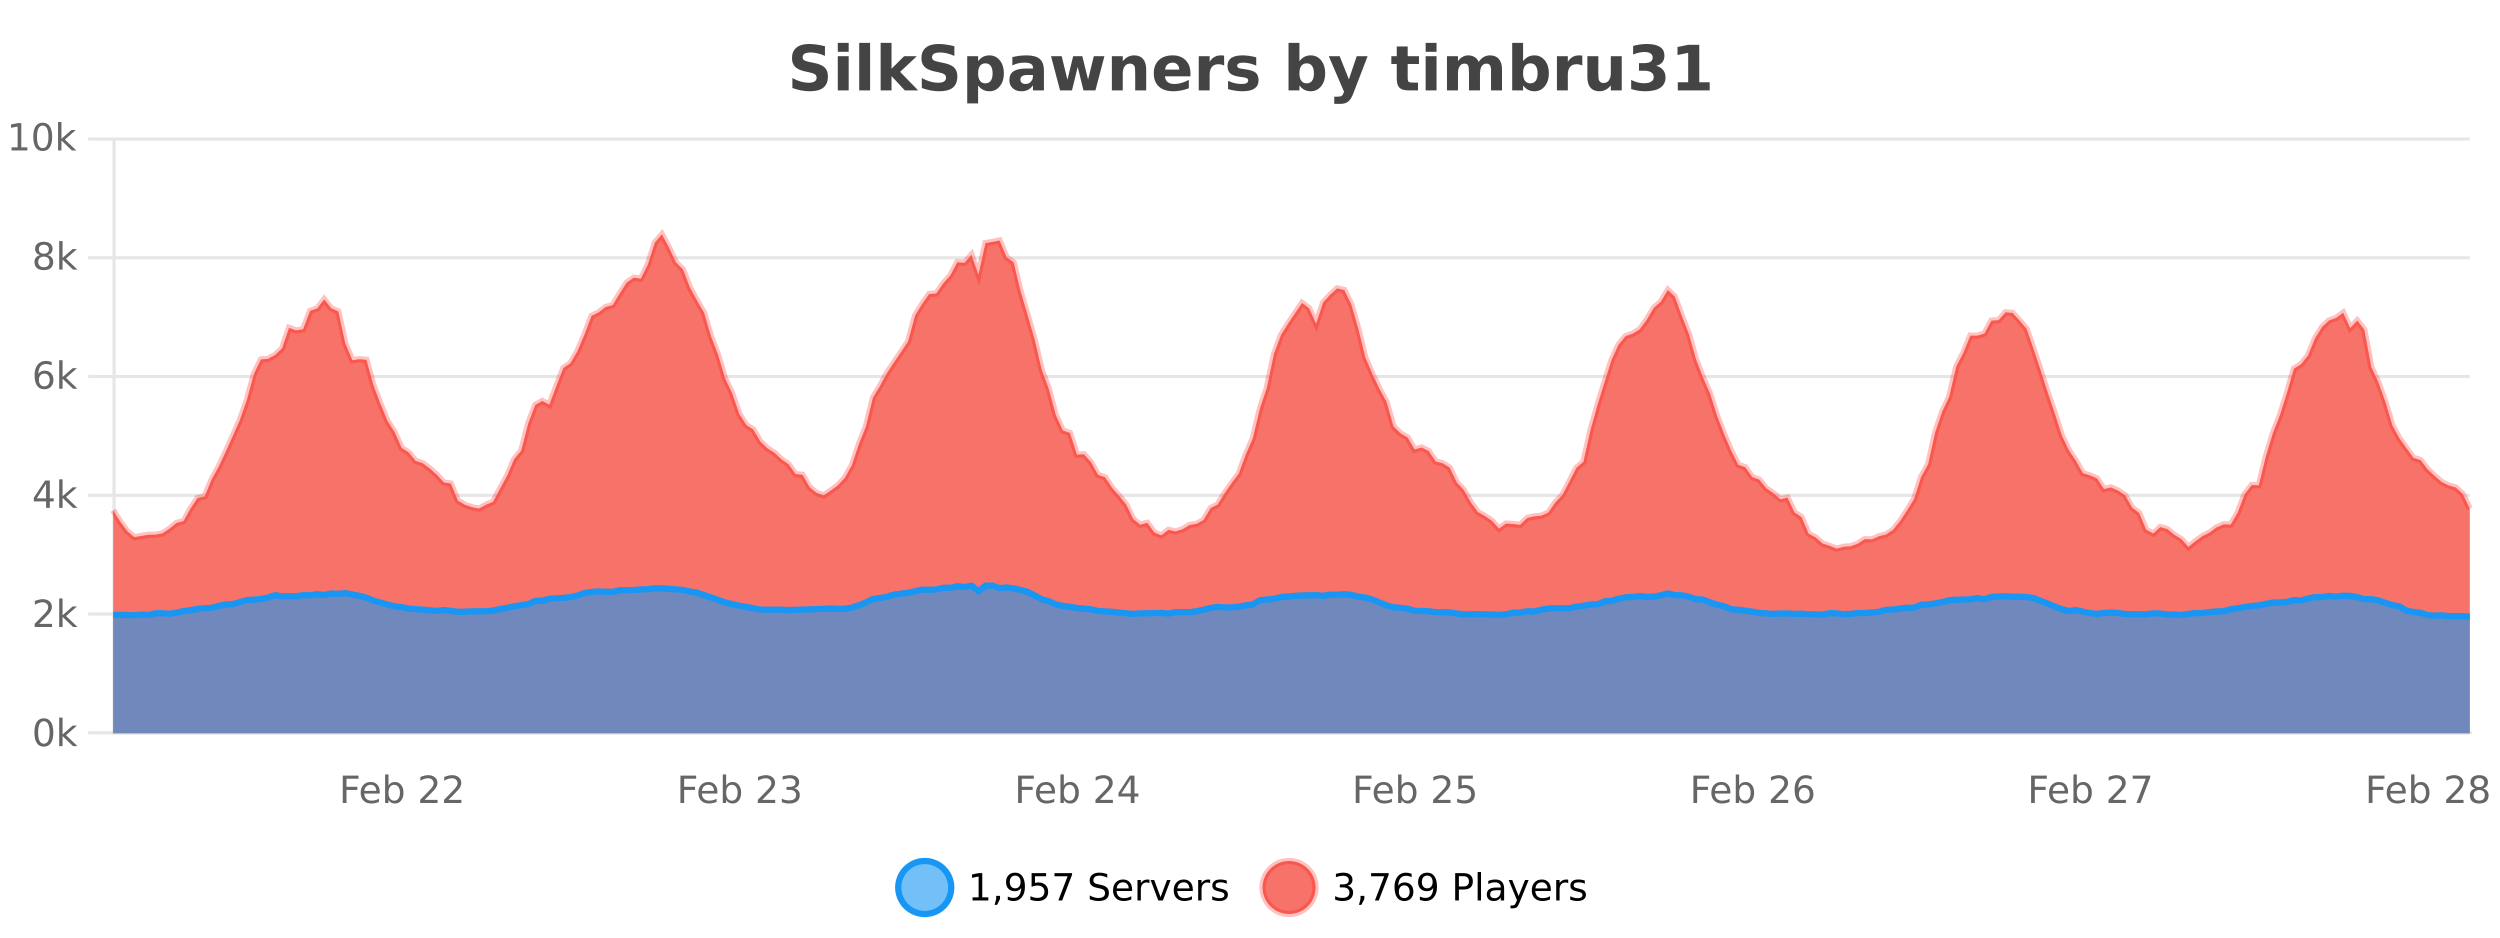 <?xml version="1.0" encoding="UTF-8"?>
<svg xmlns="http://www.w3.org/2000/svg" xmlns:xlink="http://www.w3.org/1999/xlink" width="800pt" height="300pt" viewBox="0 0 800 300" version="1.1">
<defs>
<clipPath id="clip1">
  <path d="M 259 263 L 333 263 L 333 300 L 259 300 Z M 259 263 "/>
</clipPath>
<clipPath id="clip2">
  <path d="M 375 263 L 450 263 L 450 300 L 375 300 Z M 375 263 "/>
</clipPath>
<clipPath id="clip3">
  <path d="M 36.219 74 L 790.34 74 L 790.34 234.602 L 36.219 234.602 Z M 36.219 74 "/>
</clipPath>
<clipPath id="clip4">
  <path d="M 35.219 46 L 791.34 46 L 791.34 204 L 35.219 204 Z M 35.219 46 "/>
</clipPath>
<clipPath id="clip5">
  <path d="M 36.219 187 L 790.34 187 L 790.34 234.602 L 36.219 234.602 Z M 36.219 187 "/>
</clipPath>
<clipPath id="clip6">
  <path d="M 35.219 159 L 791.34 159 L 791.34 226 L 35.219 226 Z M 35.219 159 "/>
</clipPath>
</defs>
<g id="surface691871">
<rect x="0" y="0" width="800" height="300" style="fill:rgb(100%,100%,100%);fill-opacity:1;stroke:none;"/>
<path style="fill:none;stroke-width:1;stroke-linecap:butt;stroke-linejoin:miter;stroke:rgb(0%,0%,0%);stroke-opacity:0.098;stroke-miterlimit:10;" d="M 37 234.5 L 790.34 234.5 "/>
<path style="fill:none;stroke-width:1;stroke-linecap:butt;stroke-linejoin:miter;stroke:rgb(0%,0%,0%);stroke-opacity:0.098;stroke-miterlimit:10;" d="M 28.219 234.5 L 36 234.5 "/>
<path style="fill:none;stroke-width:1;stroke-linecap:butt;stroke-linejoin:miter;stroke:rgb(0%,0%,0%);stroke-opacity:0.098;stroke-miterlimit:10;" d="M 37 196.5 L 790.34 196.5 "/>
<path style="fill:none;stroke-width:1;stroke-linecap:butt;stroke-linejoin:miter;stroke:rgb(0%,0%,0%);stroke-opacity:0.098;stroke-miterlimit:10;" d="M 28.219 196.5 L 36 196.5 "/>
<path style="fill:none;stroke-width:1;stroke-linecap:butt;stroke-linejoin:miter;stroke:rgb(0%,0%,0%);stroke-opacity:0.098;stroke-miterlimit:10;" d="M 37 158.5 L 790.34 158.5 "/>
<path style="fill:none;stroke-width:1;stroke-linecap:butt;stroke-linejoin:miter;stroke:rgb(0%,0%,0%);stroke-opacity:0.098;stroke-miterlimit:10;" d="M 28.219 158.5 L 36 158.5 "/>
<path style="fill:none;stroke-width:1;stroke-linecap:butt;stroke-linejoin:miter;stroke:rgb(0%,0%,0%);stroke-opacity:0.098;stroke-miterlimit:10;" d="M 37 120.5 L 790.34 120.5 "/>
<path style="fill:none;stroke-width:1;stroke-linecap:butt;stroke-linejoin:miter;stroke:rgb(0%,0%,0%);stroke-opacity:0.098;stroke-miterlimit:10;" d="M 28.219 120.5 L 36 120.5 "/>
<path style="fill:none;stroke-width:1;stroke-linecap:butt;stroke-linejoin:miter;stroke:rgb(0%,0%,0%);stroke-opacity:0.098;stroke-miterlimit:10;" d="M 37 82.5 L 790.34 82.5 "/>
<path style="fill:none;stroke-width:1;stroke-linecap:butt;stroke-linejoin:miter;stroke:rgb(0%,0%,0%);stroke-opacity:0.098;stroke-miterlimit:10;" d="M 28.219 82.5 L 36 82.5 "/>
<path style="fill:none;stroke-width:1;stroke-linecap:butt;stroke-linejoin:miter;stroke:rgb(0%,0%,0%);stroke-opacity:0.098;stroke-miterlimit:10;" d="M 37 44.5 L 790.34 44.5 "/>
<path style="fill:none;stroke-width:1;stroke-linecap:butt;stroke-linejoin:miter;stroke:rgb(0%,0%,0%);stroke-opacity:0.098;stroke-miterlimit:10;" d="M 28.219 44.5 L 36 44.5 "/>
<path style=" stroke:none;fill-rule:nonzero;fill:rgb(9.02%,58.824%,95.294%);fill-opacity:0.6;" d="M 304.402 284 C 304.402 288.688 300.605 292.484 295.918 292.484 C 291.234 292.484 287.434 288.688 287.434 284 C 287.434 279.312 291.234 275.516 295.918 275.516 C 300.605 275.516 304.402 279.312 304.402 284 Z M 304.402 284 "/>
<g clip-path="url(#clip1)" clip-rule="nonzero">
<path style="fill:none;stroke-width:2;stroke-linecap:butt;stroke-linejoin:miter;stroke:rgb(9.02%,58.824%,95.294%);stroke-opacity:1;stroke-miterlimit:10;" d="M 304.402 284 C 304.402 288.688 300.605 292.484 295.918 292.484 C 291.234 292.484 287.434 288.688 287.434 284 C 287.434 279.312 291.234 275.516 295.918 275.516 C 300.605 275.516 304.402 279.312 304.402 284 Z M 304.402 284 "/>
</g>
<path style=" stroke:none;fill-rule:nonzero;fill:rgb(0%,0%,0%);fill-opacity:1;" d="M 311.219 287.156 L 313.156 287.156 L 313.156 280.484 L 311.047 280.906 L 311.047 279.828 L 313.141 279.406 L 314.328 279.406 L 314.328 287.156 L 316.266 287.156 L 316.266 288.156 L 311.219 288.156 Z M 318.773 286.672 L 320.008 286.672 L 320.008 287.672 L 319.055 289.547 L 318.289 289.547 L 318.773 287.672 Z M 322.492 287.969 L 322.492 286.891 C 322.793 287.039 323.094 287.148 323.398 287.219 C 323.699 287.293 324 287.328 324.305 287.328 C 325.086 287.328 325.68 287.07 326.086 286.547 C 326.5 286.016 326.734 285.215 326.789 284.141 C 326.57 284.484 326.281 284.746 325.93 284.922 C 325.586 285.102 325.199 285.188 324.773 285.188 C 323.898 285.188 323.203 284.93 322.695 284.406 C 322.184 283.875 321.93 283.148 321.93 282.219 C 321.93 281.324 322.195 280.605 322.727 280.062 C 323.258 279.523 323.965 279.25 324.852 279.25 C 325.859 279.25 326.633 279.641 327.164 280.422 C 327.703 281.195 327.977 282.32 327.977 283.797 C 327.977 285.172 327.648 286.273 326.992 287.094 C 326.336 287.918 325.453 288.328 324.352 288.328 C 324.047 288.328 323.746 288.297 323.445 288.234 C 323.141 288.18 322.824 288.094 322.492 287.969 Z M 324.852 284.266 C 325.383 284.266 325.805 284.086 326.117 283.719 C 326.43 283.355 326.586 282.855 326.586 282.219 C 326.586 281.594 326.43 281.102 326.117 280.734 C 325.805 280.371 325.383 280.188 324.852 280.188 C 324.32 280.188 323.898 280.371 323.586 280.734 C 323.281 281.102 323.133 281.594 323.133 282.219 C 323.133 282.855 323.281 283.355 323.586 283.719 C 323.898 284.086 324.32 284.266 324.852 284.266 Z M 330.113 279.406 L 334.754 279.406 L 334.754 280.406 L 331.191 280.406 L 331.191 282.547 C 331.367 282.484 331.539 282.445 331.707 282.422 C 331.883 282.391 332.055 282.375 332.223 282.375 C 333.199 282.375 333.977 282.648 334.551 283.188 C 335.121 283.719 335.41 284.438 335.41 285.344 C 335.41 286.293 335.113 287.027 334.52 287.547 C 333.934 288.07 333.113 288.328 332.051 288.328 C 331.676 288.328 331.293 288.297 330.91 288.234 C 330.535 288.172 330.145 288.078 329.738 287.953 L 329.738 286.766 C 330.09 286.953 330.457 287.094 330.832 287.188 C 331.207 287.281 331.602 287.328 332.02 287.328 C 332.695 287.328 333.23 287.152 333.629 286.797 C 334.023 286.445 334.223 285.961 334.223 285.344 C 334.223 284.742 334.023 284.262 333.629 283.906 C 333.23 283.555 332.695 283.375 332.02 283.375 C 331.707 283.375 331.387 283.414 331.066 283.484 C 330.754 283.547 330.434 283.652 330.113 283.797 Z M 337.438 279.406 L 343.062 279.406 L 343.062 279.906 L 339.891 288.156 L 338.656 288.156 L 341.641 280.406 L 337.438 280.406 Z M 354.32 279.688 L 354.32 280.844 C 353.871 280.637 353.445 280.48 353.039 280.375 C 352.641 280.262 352.262 280.203 351.898 280.203 C 351.25 280.203 350.75 280.328 350.398 280.578 C 350.055 280.828 349.883 281.188 349.883 281.656 C 349.883 282.043 349.996 282.336 350.227 282.531 C 350.453 282.73 350.898 282.887 351.555 283 L 352.258 283.156 C 353.141 283.324 353.793 283.621 354.211 284.047 C 354.637 284.465 354.852 285.027 354.852 285.734 C 354.852 286.59 354.562 287.234 353.992 287.672 C 353.43 288.109 352.594 288.328 351.492 288.328 C 351.086 288.328 350.648 288.281 350.18 288.188 C 349.711 288.094 349.227 287.953 348.727 287.766 L 348.727 286.547 C 349.203 286.82 349.672 287.023 350.133 287.156 C 350.602 287.293 351.055 287.359 351.492 287.359 C 352.168 287.359 352.688 287.23 353.055 286.969 C 353.43 286.699 353.617 286.32 353.617 285.828 C 353.617 285.402 353.48 285.07 353.211 284.828 C 352.949 284.578 352.516 284.398 351.914 284.281 L 351.195 284.141 C 350.309 283.965 349.668 283.688 349.273 283.312 C 348.887 282.938 348.695 282.418 348.695 281.75 C 348.695 280.969 348.965 280.359 349.508 279.922 C 350.047 279.477 350.797 279.25 351.758 279.25 C 352.172 279.25 352.59 279.289 353.008 279.359 C 353.434 279.434 353.871 279.543 354.32 279.688 Z M 362.266 284.609 L 362.266 285.125 L 357.297 285.125 C 357.348 285.875 357.57 286.445 357.969 286.828 C 358.375 287.215 358.93 287.406 359.641 287.406 C 360.055 287.406 360.457 287.359 360.844 287.266 C 361.238 287.164 361.629 287.008 362.016 286.797 L 362.016 287.828 C 361.617 287.984 361.219 288.105 360.812 288.188 C 360.406 288.281 359.992 288.328 359.578 288.328 C 358.535 288.328 357.707 288.027 357.094 287.422 C 356.477 286.809 356.172 285.98 356.172 284.938 C 356.172 283.867 356.461 283.016 357.047 282.391 C 357.629 281.758 358.41 281.438 359.391 281.438 C 360.273 281.438 360.973 281.727 361.484 282.297 C 362.004 282.859 362.266 283.633 362.266 284.609 Z M 361.188 284.281 C 361.176 283.699 361.008 283.23 360.688 282.875 C 360.363 282.523 359.938 282.344 359.406 282.344 C 358.801 282.344 358.316 282.516 357.953 282.859 C 357.598 283.203 357.395 283.684 357.344 284.297 Z M 367.836 282.594 C 367.711 282.531 367.574 282.484 367.43 282.453 C 367.293 282.414 367.137 282.391 366.961 282.391 C 366.355 282.391 365.887 282.59 365.555 282.984 C 365.23 283.383 365.07 283.953 365.07 284.703 L 365.07 288.156 L 363.992 288.156 L 363.992 281.594 L 365.07 281.594 L 365.07 282.609 C 365.297 282.215 365.594 281.922 365.961 281.734 C 366.324 281.539 366.766 281.438 367.289 281.438 C 367.359 281.438 367.438 281.445 367.523 281.453 C 367.617 281.465 367.715 281.48 367.82 281.5 Z M 368.195 281.594 L 369.336 281.594 L 371.383 287.094 L 373.445 281.594 L 374.586 281.594 L 372.117 288.156 L 370.648 288.156 Z M 381.688 284.609 L 381.688 285.125 L 376.719 285.125 C 376.77 285.875 376.992 286.445 377.391 286.828 C 377.797 287.215 378.352 287.406 379.062 287.406 C 379.477 287.406 379.879 287.359 380.266 287.266 C 380.66 287.164 381.051 287.008 381.438 286.797 L 381.438 287.828 C 381.039 287.984 380.641 288.105 380.234 288.188 C 379.828 288.281 379.414 288.328 379 288.328 C 377.957 288.328 377.129 288.027 376.516 287.422 C 375.898 286.809 375.594 285.98 375.594 284.938 C 375.594 283.867 375.883 283.016 376.469 282.391 C 377.051 281.758 377.832 281.438 378.812 281.438 C 379.695 281.438 380.395 281.727 380.906 282.297 C 381.426 282.859 381.688 283.633 381.688 284.609 Z M 380.609 284.281 C 380.598 283.699 380.43 283.23 380.109 282.875 C 379.785 282.523 379.359 282.344 378.828 282.344 C 378.223 282.344 377.738 282.516 377.375 282.859 C 377.02 283.203 376.816 283.684 376.766 284.297 Z M 387.258 282.594 C 387.133 282.531 386.996 282.484 386.852 282.453 C 386.715 282.414 386.559 282.391 386.383 282.391 C 385.777 282.391 385.309 282.59 384.977 282.984 C 384.652 283.383 384.492 283.953 384.492 284.703 L 384.492 288.156 L 383.414 288.156 L 383.414 281.594 L 384.492 281.594 L 384.492 282.609 C 384.719 282.215 385.016 281.922 385.383 281.734 C 385.746 281.539 386.188 281.438 386.711 281.438 C 386.781 281.438 386.859 281.445 386.945 281.453 C 387.039 281.465 387.137 281.48 387.242 281.5 Z M 392.562 281.781 L 392.562 282.812 C 392.258 282.656 391.941 282.543 391.609 282.469 C 391.285 282.387 390.945 282.344 390.594 282.344 C 390.062 282.344 389.66 282.43 389.391 282.594 C 389.117 282.75 388.984 282.996 388.984 283.328 C 388.984 283.578 389.078 283.777 389.266 283.922 C 389.461 284.059 389.852 284.188 390.438 284.312 L 390.797 284.406 C 391.566 284.562 392.113 284.793 392.438 285.094 C 392.758 285.398 392.922 285.812 392.922 286.344 C 392.922 286.961 392.676 287.445 392.188 287.797 C 391.707 288.152 391.047 288.328 390.203 288.328 C 389.848 288.328 389.477 288.289 389.094 288.219 C 388.719 288.156 388.32 288.059 387.906 287.922 L 387.906 286.797 C 388.301 287.008 388.691 287.164 389.078 287.266 C 389.461 287.371 389.848 287.422 390.234 287.422 C 390.734 287.422 391.117 287.34 391.391 287.172 C 391.672 286.996 391.812 286.746 391.812 286.422 C 391.812 286.133 391.711 285.906 391.516 285.75 C 391.316 285.594 390.883 285.445 390.219 285.297 L 389.844 285.219 C 389.176 285.074 388.691 284.855 388.391 284.562 C 388.098 284.273 387.953 283.875 387.953 283.375 C 387.953 282.75 388.172 282.273 388.609 281.938 C 389.047 281.605 389.664 281.438 390.469 281.438 C 390.863 281.438 391.238 281.469 391.594 281.531 C 391.945 281.586 392.27 281.668 392.562 281.781 Z M 305.918 277.016 "/>
<path style=" stroke:none;fill-rule:nonzero;fill:rgb(96.863%,44.706%,40.784%);fill-opacity:1;" d="M 420.988 284 C 420.988 288.688 417.191 292.484 412.504 292.484 C 407.82 292.484 404.02 288.688 404.02 284 C 404.02 279.312 407.82 275.516 412.504 275.516 C 417.191 275.516 420.988 279.312 420.988 284 Z M 420.988 284 "/>
<g clip-path="url(#clip2)" clip-rule="nonzero">
<path style="fill:none;stroke-width:2;stroke-linecap:butt;stroke-linejoin:miter;stroke:rgb(100%,4.706%,0%);stroke-opacity:0.247;stroke-miterlimit:10;" d="M 420.988 284 C 420.988 288.688 417.191 292.484 412.504 292.484 C 407.82 292.484 404.02 288.688 404.02 284 C 404.02 279.312 407.82 275.516 412.504 275.516 C 417.191 275.516 420.988 279.312 420.988 284 Z M 420.988 284 "/>
</g>
<path style=" stroke:none;fill-rule:nonzero;fill:rgb(0%,0%,0%);fill-opacity:1;" d="M 431.195 283.438 C 431.758 283.562 432.195 283.82 432.508 284.203 C 432.828 284.578 432.992 285.047 432.992 285.609 C 432.992 286.477 432.695 287.148 432.102 287.625 C 431.508 288.094 430.664 288.328 429.57 288.328 C 429.203 288.328 428.824 288.289 428.43 288.219 C 428.043 288.148 427.648 288.039 427.242 287.891 L 427.242 286.75 C 427.562 286.938 427.918 287.086 428.305 287.188 C 428.699 287.281 429.109 287.328 429.539 287.328 C 430.277 287.328 430.84 287.184 431.227 286.891 C 431.621 286.602 431.82 286.172 431.82 285.609 C 431.82 285.102 431.637 284.699 431.273 284.406 C 430.906 284.117 430.406 283.969 429.773 283.969 L 428.742 283.969 L 428.742 283 L 429.82 283 C 430.391 283 430.836 282.887 431.148 282.656 C 431.461 282.418 431.617 282.078 431.617 281.641 C 431.617 281.195 431.453 280.852 431.133 280.609 C 430.82 280.371 430.367 280.25 429.773 280.25 C 429.438 280.25 429.086 280.289 428.711 280.359 C 428.344 280.422 427.938 280.527 427.492 280.672 L 427.492 279.625 C 427.949 279.5 428.371 279.406 428.758 279.344 C 429.152 279.281 429.523 279.25 429.867 279.25 C 430.773 279.25 431.484 279.453 432.008 279.859 C 432.527 280.266 432.789 280.82 432.789 281.516 C 432.789 282.008 432.648 282.418 432.367 282.75 C 432.094 283.086 431.703 283.312 431.195 283.438 Z M 435.359 286.672 L 436.594 286.672 L 436.594 287.672 L 435.641 289.547 L 434.875 289.547 L 435.359 287.672 Z M 438.75 279.406 L 444.375 279.406 L 444.375 279.906 L 441.203 288.156 L 439.969 288.156 L 442.953 280.406 L 438.75 280.406 Z M 449.371 283.312 C 448.84 283.312 448.418 283.496 448.105 283.859 C 447.793 284.227 447.637 284.719 447.637 285.344 C 447.637 285.98 447.793 286.48 448.105 286.844 C 448.418 287.211 448.84 287.391 449.371 287.391 C 449.902 287.391 450.316 287.211 450.621 286.844 C 450.934 286.48 451.09 285.98 451.09 285.344 C 451.09 284.719 450.934 284.227 450.621 283.859 C 450.316 283.496 449.902 283.312 449.371 283.312 Z M 451.715 279.594 L 451.715 280.672 C 451.41 280.539 451.109 280.434 450.809 280.359 C 450.504 280.289 450.207 280.25 449.918 280.25 C 449.137 280.25 448.535 280.516 448.121 281.047 C 447.715 281.57 447.48 282.359 447.418 283.422 C 447.645 283.09 447.934 282.836 448.277 282.656 C 448.629 282.469 449.016 282.375 449.434 282.375 C 450.309 282.375 451 282.641 451.512 283.172 C 452.02 283.703 452.277 284.43 452.277 285.344 C 452.277 286.25 452.012 286.977 451.48 287.516 C 450.949 288.059 450.246 288.328 449.371 288.328 C 448.348 288.328 447.574 287.945 447.043 287.172 C 446.512 286.391 446.246 285.266 446.246 283.797 C 446.246 282.414 446.574 281.309 447.23 280.484 C 447.887 279.664 448.766 279.25 449.871 279.25 C 450.16 279.25 450.457 279.281 450.762 279.344 C 451.062 279.398 451.379 279.48 451.715 279.594 Z M 454.352 287.969 L 454.352 286.891 C 454.652 287.039 454.953 287.148 455.258 287.219 C 455.559 287.293 455.859 287.328 456.164 287.328 C 456.945 287.328 457.539 287.07 457.945 286.547 C 458.359 286.016 458.594 285.215 458.648 284.141 C 458.43 284.484 458.141 284.746 457.789 284.922 C 457.445 285.102 457.059 285.188 456.633 285.188 C 455.758 285.188 455.062 284.93 454.555 284.406 C 454.043 283.875 453.789 283.148 453.789 282.219 C 453.789 281.324 454.055 280.605 454.586 280.062 C 455.117 279.523 455.824 279.25 456.711 279.25 C 457.719 279.25 458.492 279.641 459.023 280.422 C 459.562 281.195 459.836 282.32 459.836 283.797 C 459.836 285.172 459.508 286.273 458.852 287.094 C 458.195 287.918 457.312 288.328 456.211 288.328 C 455.906 288.328 455.605 288.297 455.305 288.234 C 455 288.18 454.684 288.094 454.352 287.969 Z M 456.711 284.266 C 457.242 284.266 457.664 284.086 457.977 283.719 C 458.289 283.355 458.445 282.855 458.445 282.219 C 458.445 281.594 458.289 281.102 457.977 280.734 C 457.664 280.371 457.242 280.188 456.711 280.188 C 456.18 280.188 455.758 280.371 455.445 280.734 C 455.141 281.102 454.992 281.594 454.992 282.219 C 454.992 282.855 455.141 283.355 455.445 283.719 C 455.758 284.086 456.18 284.266 456.711 284.266 Z M 466.844 280.375 L 466.844 283.672 L 468.328 283.672 C 468.879 283.672 469.305 283.531 469.609 283.25 C 469.91 282.961 470.062 282.547 470.062 282.016 C 470.062 281.496 469.91 281.094 469.609 280.812 C 469.305 280.523 468.879 280.375 468.328 280.375 Z M 465.656 279.406 L 468.328 279.406 C 469.316 279.406 470.062 279.633 470.562 280.078 C 471.062 280.516 471.312 281.164 471.312 282.016 C 471.312 282.883 471.062 283.539 470.562 283.984 C 470.062 284.422 469.316 284.641 468.328 284.641 L 466.844 284.641 L 466.844 288.156 L 465.656 288.156 Z M 472.848 279.031 L 473.926 279.031 L 473.926 288.156 L 472.848 288.156 Z M 479.164 284.859 C 478.297 284.859 477.695 284.961 477.352 285.156 C 477.016 285.355 476.852 285.695 476.852 286.172 C 476.852 286.559 476.977 286.867 477.227 287.094 C 477.484 287.312 477.828 287.422 478.258 287.422 C 478.859 287.422 479.34 287.215 479.695 286.797 C 480.059 286.371 480.242 285.805 480.242 285.094 L 480.242 284.859 Z M 481.32 284.406 L 481.32 288.156 L 480.242 288.156 L 480.242 287.156 C 479.992 287.555 479.684 287.852 479.32 288.047 C 478.953 288.234 478.508 288.328 477.977 288.328 C 477.297 288.328 476.762 288.141 476.367 287.766 C 475.969 287.383 475.773 286.875 475.773 286.25 C 475.773 285.512 476.016 284.953 476.508 284.578 C 477.008 284.203 477.746 284.016 478.727 284.016 L 480.242 284.016 L 480.242 283.906 C 480.242 283.406 480.074 283.023 479.742 282.75 C 479.418 282.48 478.965 282.344 478.383 282.344 C 478.008 282.344 477.637 282.391 477.273 282.484 C 476.918 282.578 476.578 282.715 476.258 282.891 L 476.258 281.891 C 476.652 281.734 477.031 281.621 477.398 281.547 C 477.773 281.477 478.137 281.438 478.492 281.438 C 479.438 281.438 480.148 281.684 480.617 282.172 C 481.086 282.664 481.32 283.406 481.32 284.406 Z M 486.27 288.766 C 485.965 289.547 485.668 290.055 485.379 290.297 C 485.086 290.535 484.699 290.656 484.223 290.656 L 483.363 290.656 L 483.363 289.75 L 483.988 289.75 C 484.289 289.75 484.52 289.676 484.676 289.531 C 484.84 289.395 485.023 289.066 485.223 288.547 L 485.426 288.047 L 482.77 281.594 L 483.91 281.594 L 485.957 286.719 L 488.02 281.594 L 489.16 281.594 Z M 496.262 284.609 L 496.262 285.125 L 491.293 285.125 C 491.344 285.875 491.566 286.445 491.965 286.828 C 492.371 287.215 492.926 287.406 493.637 287.406 C 494.051 287.406 494.453 287.359 494.84 287.266 C 495.234 287.164 495.625 287.008 496.012 286.797 L 496.012 287.828 C 495.613 287.984 495.215 288.105 494.809 288.188 C 494.402 288.281 493.988 288.328 493.574 288.328 C 492.531 288.328 491.703 288.027 491.09 287.422 C 490.473 286.809 490.168 285.98 490.168 284.938 C 490.168 283.867 490.457 283.016 491.043 282.391 C 491.625 281.758 492.406 281.438 493.387 281.438 C 494.27 281.438 494.969 281.727 495.48 282.297 C 496 282.859 496.262 283.633 496.262 284.609 Z M 495.184 284.281 C 495.172 283.699 495.004 283.23 494.684 282.875 C 494.359 282.523 493.934 282.344 493.402 282.344 C 492.797 282.344 492.312 282.516 491.949 282.859 C 491.594 283.203 491.391 283.684 491.34 284.297 Z M 501.832 282.594 C 501.707 282.531 501.57 282.484 501.426 282.453 C 501.289 282.414 501.133 282.391 500.957 282.391 C 500.352 282.391 499.883 282.59 499.551 282.984 C 499.227 283.383 499.066 283.953 499.066 284.703 L 499.066 288.156 L 497.988 288.156 L 497.988 281.594 L 499.066 281.594 L 499.066 282.609 C 499.293 282.215 499.59 281.922 499.957 281.734 C 500.32 281.539 500.762 281.438 501.285 281.438 C 501.355 281.438 501.434 281.445 501.52 281.453 C 501.613 281.465 501.711 281.48 501.816 281.5 Z M 507.141 281.781 L 507.141 282.812 C 506.836 282.656 506.52 282.543 506.188 282.469 C 505.863 282.387 505.523 282.344 505.172 282.344 C 504.641 282.344 504.238 282.43 503.969 282.594 C 503.695 282.75 503.562 282.996 503.562 283.328 C 503.562 283.578 503.656 283.777 503.844 283.922 C 504.039 284.059 504.43 284.188 505.016 284.312 L 505.375 284.406 C 506.145 284.562 506.691 284.793 507.016 285.094 C 507.336 285.398 507.5 285.812 507.5 286.344 C 507.5 286.961 507.254 287.445 506.766 287.797 C 506.285 288.152 505.625 288.328 504.781 288.328 C 504.426 288.328 504.055 288.289 503.672 288.219 C 503.297 288.156 502.898 288.059 502.484 287.922 L 502.484 286.797 C 502.879 287.008 503.27 287.164 503.656 287.266 C 504.039 287.371 504.426 287.422 504.812 287.422 C 505.312 287.422 505.695 287.34 505.969 287.172 C 506.25 286.996 506.391 286.746 506.391 286.422 C 506.391 286.133 506.289 285.906 506.094 285.75 C 505.895 285.594 505.461 285.445 504.797 285.297 L 504.422 285.219 C 503.754 285.074 503.27 284.855 502.969 284.562 C 502.676 284.273 502.531 283.875 502.531 283.375 C 502.531 282.75 502.75 282.273 503.188 281.938 C 503.625 281.605 504.242 281.438 505.047 281.438 C 505.441 281.438 505.816 281.469 506.172 281.531 C 506.523 281.586 506.848 281.668 507.141 281.781 Z M 422.504 277.016 "/>
<path style=" stroke:none;fill-rule:nonzero;fill:rgb(26.667%,26.667%,26.667%);fill-opacity:1;" d="M 263.984 14.797 L 263.984 17.891 C 263.18 17.527 262.398 17.258 261.641 17.078 C 260.879 16.891 260.16 16.797 259.484 16.797 C 258.586 16.797 257.922 16.922 257.484 17.172 C 257.055 17.422 256.844 17.809 256.844 18.328 C 256.844 18.715 256.988 19.016 257.281 19.234 C 257.57 19.453 258.098 19.641 258.859 19.797 L 260.453 20.125 C 262.078 20.449 263.227 20.945 263.906 21.609 C 264.594 22.277 264.938 23.219 264.938 24.438 C 264.938 26.043 264.457 27.242 263.5 28.031 C 262.551 28.812 261.098 29.203 259.141 29.203 C 258.211 29.203 257.281 29.113 256.344 28.938 C 255.414 28.762 254.488 28.5 253.562 28.156 L 253.562 24.984 C 254.488 25.484 255.383 25.859 256.25 26.109 C 257.125 26.359 257.969 26.484 258.781 26.484 C 259.602 26.484 260.227 26.352 260.656 26.078 C 261.094 25.797 261.312 25.402 261.312 24.891 C 261.312 24.445 261.16 24.094 260.859 23.844 C 260.566 23.594 259.977 23.371 259.094 23.172 L 257.641 22.859 C 256.18 22.547 255.113 22.055 254.438 21.375 C 253.77 20.688 253.438 19.762 253.438 18.594 C 253.438 17.148 253.906 16.031 254.844 15.25 C 255.781 14.469 257.129 14.078 258.891 14.078 C 259.691 14.078 260.516 14.141 261.359 14.266 C 262.203 14.383 263.078 14.559 263.984 14.797 Z M 268.094 17.984 L 271.578 17.984 L 271.578 28.922 L 268.094 28.922 Z M 268.094 13.719 L 271.578 13.719 L 271.578 16.578 L 268.094 16.578 Z M 274.945 13.719 L 278.43 13.719 L 278.43 28.922 L 274.945 28.922 Z M 281.805 13.719 L 285.289 13.719 L 285.289 22 L 289.32 17.984 L 293.383 17.984 L 288.039 23 L 293.805 28.922 L 289.555 28.922 L 285.289 24.359 L 285.289 28.922 L 281.805 28.922 Z M 305.398 14.797 L 305.398 17.891 C 304.594 17.527 303.812 17.258 303.055 17.078 C 302.293 16.891 301.574 16.797 300.898 16.797 C 300 16.797 299.336 16.922 298.898 17.172 C 298.469 17.422 298.258 17.809 298.258 18.328 C 298.258 18.715 298.402 19.016 298.695 19.234 C 298.984 19.453 299.512 19.641 300.273 19.797 L 301.867 20.125 C 303.492 20.449 304.641 20.945 305.32 21.609 C 306.008 22.277 306.352 23.219 306.352 24.438 C 306.352 26.043 305.871 27.242 304.914 28.031 C 303.965 28.812 302.512 29.203 300.555 29.203 C 299.625 29.203 298.695 29.113 297.758 28.938 C 296.828 28.762 295.902 28.5 294.977 28.156 L 294.977 24.984 C 295.902 25.484 296.797 25.859 297.664 26.109 C 298.539 26.359 299.383 26.484 300.195 26.484 C 301.016 26.484 301.641 26.352 302.07 26.078 C 302.508 25.797 302.727 25.402 302.727 24.891 C 302.727 24.445 302.574 24.094 302.273 23.844 C 301.98 23.594 301.391 23.371 300.508 23.172 L 299.055 22.859 C 297.594 22.547 296.527 22.055 295.852 21.375 C 295.184 20.688 294.852 19.762 294.852 18.594 C 294.852 17.148 295.32 16.031 296.258 15.25 C 297.195 14.469 298.543 14.078 300.305 14.078 C 301.105 14.078 301.93 14.141 302.773 14.266 C 303.617 14.383 304.492 14.559 305.398 14.797 Z M 312.992 27.344 L 312.992 33.078 L 309.508 33.078 L 309.508 17.984 L 312.992 17.984 L 312.992 19.578 C 313.48 18.945 314.016 18.477 314.602 18.172 C 315.184 17.871 315.855 17.719 316.617 17.719 C 317.969 17.719 319.078 18.258 319.945 19.328 C 320.809 20.402 321.242 21.781 321.242 23.469 C 321.242 25.148 320.809 26.523 319.945 27.594 C 319.078 28.668 317.969 29.203 316.617 29.203 C 315.855 29.203 315.184 29.051 314.602 28.75 C 314.016 28.449 313.48 27.98 312.992 27.344 Z M 315.32 20.266 C 314.57 20.266 313.992 20.543 313.586 21.094 C 313.188 21.637 312.992 22.43 312.992 23.469 C 312.992 24.5 313.188 25.293 313.586 25.844 C 313.992 26.398 314.57 26.672 315.32 26.672 C 316.07 26.672 316.641 26.402 317.039 25.859 C 317.434 25.309 317.633 24.512 317.633 23.469 C 317.633 22.43 317.434 21.637 317.039 21.094 C 316.641 20.543 316.07 20.266 315.32 20.266 Z M 328.715 24 C 327.984 24 327.438 24.125 327.074 24.375 C 326.707 24.617 326.527 24.98 326.527 25.469 C 326.527 25.906 326.672 26.25 326.965 26.5 C 327.266 26.75 327.676 26.875 328.199 26.875 C 328.855 26.875 329.406 26.641 329.855 26.172 C 330.312 25.703 330.543 25.117 330.543 24.406 L 330.543 24 Z M 334.059 22.688 L 334.059 28.922 L 330.543 28.922 L 330.543 27.297 C 330.074 27.965 329.543 28.449 328.949 28.75 C 328.363 29.051 327.652 29.203 326.809 29.203 C 325.684 29.203 324.766 28.875 324.059 28.219 C 323.348 27.555 322.996 26.695 322.996 25.641 C 322.996 24.359 323.434 23.422 324.309 22.828 C 325.191 22.227 326.582 21.922 328.48 21.922 L 330.543 21.922 L 330.543 21.641 C 330.543 21.09 330.324 20.688 329.887 20.438 C 329.449 20.18 328.766 20.047 327.84 20.047 C 327.09 20.047 326.391 20.125 325.746 20.281 C 325.098 20.43 324.5 20.648 323.949 20.938 L 323.949 18.281 C 324.699 18.094 325.449 17.953 326.199 17.859 C 326.957 17.766 327.719 17.719 328.48 17.719 C 330.449 17.719 331.871 18.109 332.746 18.891 C 333.621 19.664 334.059 20.93 334.059 22.688 Z M 336.336 17.984 L 339.742 17.984 L 341.57 25.516 L 343.414 17.984 L 346.336 17.984 L 348.18 25.438 L 350.023 17.984 L 353.414 17.984 L 350.539 28.922 L 346.711 28.922 L 344.867 21.406 L 343.039 28.922 L 339.211 28.922 Z M 366.781 22.266 L 366.781 28.922 L 363.266 28.922 L 363.266 23.828 C 363.266 22.883 363.242 22.23 363.203 21.875 C 363.16 21.512 363.086 21.246 362.984 21.078 C 362.848 20.852 362.66 20.672 362.422 20.547 C 362.191 20.422 361.926 20.359 361.625 20.359 C 360.895 20.359 360.32 20.641 359.906 21.203 C 359.488 21.766 359.281 22.547 359.281 23.547 L 359.281 28.922 L 355.797 28.922 L 355.797 17.984 L 359.281 17.984 L 359.281 19.578 C 359.812 18.945 360.375 18.477 360.969 18.172 C 361.562 17.871 362.211 17.719 362.922 17.719 C 364.191 17.719 365.148 18.109 365.797 18.891 C 366.453 19.664 366.781 20.789 366.781 22.266 Z M 380.941 23.422 L 380.941 24.422 L 372.77 24.422 C 372.852 25.246 373.148 25.859 373.66 26.266 C 374.168 26.672 374.879 26.875 375.785 26.875 C 376.523 26.875 377.277 26.766 378.051 26.547 C 378.82 26.328 379.613 26 380.426 25.562 L 380.426 28.25 C 379.602 28.562 378.773 28.797 377.941 28.953 C 377.117 29.117 376.293 29.203 375.473 29.203 C 373.492 29.203 371.949 28.703 370.848 27.703 C 369.754 26.695 369.207 25.281 369.207 23.469 C 369.207 21.68 369.742 20.273 370.816 19.25 C 371.898 18.23 373.383 17.719 375.27 17.719 C 376.988 17.719 378.363 18.242 379.395 19.281 C 380.426 20.312 380.941 21.695 380.941 23.422 Z M 377.348 22.266 C 377.348 21.602 377.152 21.062 376.77 20.656 C 376.383 20.25 375.879 20.047 375.254 20.047 C 374.574 20.047 374.023 20.242 373.598 20.625 C 373.18 21 372.918 21.547 372.816 22.266 Z M 391.727 20.969 C 391.414 20.824 391.105 20.719 390.805 20.656 C 390.5 20.586 390.199 20.547 389.898 20.547 C 388.992 20.547 388.293 20.836 387.805 21.406 C 387.324 21.98 387.086 22.805 387.086 23.875 L 387.086 28.922 L 383.602 28.922 L 383.602 17.984 L 387.086 17.984 L 387.086 19.781 C 387.531 19.062 388.047 18.543 388.633 18.219 C 389.215 17.887 389.914 17.719 390.727 17.719 C 390.852 17.719 390.98 17.727 391.117 17.734 C 391.25 17.746 391.449 17.766 391.711 17.797 Z M 401.992 18.328 L 401.992 20.984 C 401.25 20.672 400.531 20.438 399.836 20.281 C 399.137 20.125 398.477 20.047 397.852 20.047 C 397.195 20.047 396.703 20.133 396.383 20.297 C 396.059 20.465 395.898 20.719 395.898 21.062 C 395.898 21.344 396.016 21.559 396.258 21.703 C 396.508 21.852 396.945 21.961 397.57 22.031 L 398.195 22.125 C 399.984 22.355 401.188 22.73 401.805 23.25 C 402.418 23.773 402.727 24.59 402.727 25.703 C 402.727 26.871 402.293 27.746 401.43 28.328 C 400.574 28.914 399.297 29.203 397.602 29.203 C 396.871 29.203 396.121 29.145 395.352 29.031 C 394.578 28.918 393.789 28.746 392.977 28.516 L 392.977 25.859 C 393.672 26.203 394.387 26.461 395.117 26.625 C 395.844 26.793 396.59 26.875 397.352 26.875 C 398.039 26.875 398.555 26.781 398.898 26.594 C 399.242 26.406 399.414 26.125 399.414 25.75 C 399.414 25.438 399.293 25.211 399.055 25.062 C 398.812 24.906 398.34 24.789 397.633 24.703 L 397.023 24.625 C 395.461 24.43 394.367 24.07 393.742 23.547 C 393.117 23.016 392.805 22.215 392.805 21.141 C 392.805 19.984 393.199 19.125 393.992 18.562 C 394.793 18 396.012 17.719 397.648 17.719 C 398.293 17.719 398.969 17.773 399.68 17.875 C 400.387 17.969 401.156 18.121 401.992 18.328 Z M 418.141 26.672 C 418.891 26.672 419.461 26.402 419.859 25.859 C 420.254 25.309 420.453 24.512 420.453 23.469 C 420.453 22.43 420.254 21.637 419.859 21.094 C 419.461 20.543 418.891 20.266 418.141 20.266 C 417.391 20.266 416.812 20.543 416.406 21.094 C 416.008 21.637 415.812 22.43 415.812 23.469 C 415.812 24.5 416.008 25.293 416.406 25.844 C 416.812 26.398 417.391 26.672 418.141 26.672 Z M 415.812 19.578 C 416.301 18.945 416.836 18.477 417.422 18.172 C 418.004 17.871 418.676 17.719 419.438 17.719 C 420.789 17.719 421.898 18.258 422.766 19.328 C 423.629 20.402 424.062 21.781 424.062 23.469 C 424.062 25.148 423.629 26.523 422.766 27.594 C 421.898 28.668 420.789 29.203 419.438 29.203 C 418.676 29.203 418.004 29.051 417.422 28.75 C 416.836 28.449 416.301 27.98 415.812 27.344 L 415.812 28.922 L 412.328 28.922 L 412.328 13.719 L 415.812 13.719 Z M 425.211 17.984 L 428.695 17.984 L 431.648 25.406 L 434.148 17.984 L 437.633 17.984 L 433.039 29.953 C 432.578 31.172 432.039 32.02 431.414 32.5 C 430.797 32.988 429.992 33.234 428.992 33.234 L 426.961 33.234 L 426.961 30.938 L 428.055 30.938 C 428.648 30.938 429.078 30.844 429.352 30.656 C 429.621 30.469 429.828 30.129 429.977 29.641 L 430.086 29.344 Z M 450.461 14.875 L 450.461 17.984 L 454.07 17.984 L 454.07 20.484 L 450.461 20.484 L 450.461 25.125 C 450.461 25.637 450.559 25.98 450.758 26.156 C 450.965 26.336 451.367 26.422 451.961 26.422 L 453.758 26.422 L 453.758 28.922 L 450.758 28.922 C 449.383 28.922 448.402 28.637 447.82 28.062 C 447.246 27.48 446.961 26.5 446.961 25.125 L 446.961 20.484 L 445.227 20.484 L 445.227 17.984 L 446.961 17.984 L 446.961 14.875 Z M 456.207 17.984 L 459.691 17.984 L 459.691 28.922 L 456.207 28.922 Z M 456.207 13.719 L 459.691 13.719 L 459.691 16.578 L 456.207 16.578 Z M 473.188 19.797 C 473.633 19.121 474.16 18.605 474.766 18.25 C 475.379 17.898 476.051 17.719 476.781 17.719 C 478.031 17.719 478.984 18.109 479.641 18.891 C 480.305 19.664 480.641 20.789 480.641 22.266 L 480.641 28.922 L 477.125 28.922 L 477.125 23.219 C 477.125 23.137 477.125 23.047 477.125 22.953 C 477.133 22.859 477.141 22.73 477.141 22.562 C 477.141 21.793 477.023 21.234 476.797 20.891 C 476.566 20.539 476.195 20.359 475.688 20.359 C 475.031 20.359 474.52 20.637 474.156 21.188 C 473.789 21.73 473.602 22.516 473.594 23.547 L 473.594 28.922 L 470.078 28.922 L 470.078 23.219 C 470.078 22.012 469.973 21.234 469.766 20.891 C 469.555 20.539 469.188 20.359 468.656 20.359 C 467.977 20.359 467.457 20.637 467.094 21.188 C 466.727 21.73 466.547 22.516 466.547 23.547 L 466.547 28.922 L 463.031 28.922 L 463.031 17.984 L 466.547 17.984 L 466.547 19.578 C 466.984 18.965 467.477 18.5 468.031 18.188 C 468.582 17.875 469.195 17.719 469.875 17.719 C 470.625 17.719 471.289 17.902 471.875 18.266 C 472.457 18.633 472.895 19.141 473.188 19.797 Z M 489.715 26.672 C 490.465 26.672 491.035 26.402 491.434 25.859 C 491.828 25.309 492.027 24.512 492.027 23.469 C 492.027 22.43 491.828 21.637 491.434 21.094 C 491.035 20.543 490.465 20.266 489.715 20.266 C 488.965 20.266 488.387 20.543 487.98 21.094 C 487.582 21.637 487.387 22.43 487.387 23.469 C 487.387 24.5 487.582 25.293 487.98 25.844 C 488.387 26.398 488.965 26.672 489.715 26.672 Z M 487.387 19.578 C 487.875 18.945 488.41 18.477 488.996 18.172 C 489.578 17.871 490.25 17.719 491.012 17.719 C 492.363 17.719 493.473 18.258 494.34 19.328 C 495.203 20.402 495.637 21.781 495.637 23.469 C 495.637 25.148 495.203 26.523 494.34 27.594 C 493.473 28.668 492.363 29.203 491.012 29.203 C 490.25 29.203 489.578 29.051 488.996 28.75 C 488.41 28.449 487.875 27.98 487.387 27.344 L 487.387 28.922 L 483.902 28.922 L 483.902 13.719 L 487.387 13.719 Z M 506.344 20.969 C 506.031 20.824 505.723 20.719 505.422 20.656 C 505.117 20.586 504.816 20.547 504.516 20.547 C 503.609 20.547 502.91 20.836 502.422 21.406 C 501.941 21.98 501.703 22.805 501.703 23.875 L 501.703 28.922 L 498.219 28.922 L 498.219 17.984 L 501.703 17.984 L 501.703 19.781 C 502.148 19.062 502.664 18.543 503.25 18.219 C 503.832 17.887 504.531 17.719 505.344 17.719 C 505.469 17.719 505.598 17.727 505.734 17.734 C 505.867 17.746 506.066 17.766 506.328 17.797 Z M 507.957 24.656 L 507.957 17.984 L 511.473 17.984 L 511.473 19.078 C 511.473 19.672 511.465 20.418 511.457 21.312 C 511.457 22.211 511.457 22.805 511.457 23.094 C 511.457 23.98 511.477 24.617 511.52 25 C 511.57 25.387 511.648 25.668 511.754 25.844 C 511.898 26.074 512.086 26.25 512.316 26.375 C 512.543 26.5 512.809 26.562 513.113 26.562 C 513.84 26.562 514.414 26.281 514.832 25.719 C 515.246 25.156 515.457 24.383 515.457 23.391 L 515.457 17.984 L 518.957 17.984 L 518.957 28.922 L 515.457 28.922 L 515.457 27.344 C 514.926 27.98 514.363 28.449 513.77 28.75 C 513.184 29.051 512.539 29.203 511.832 29.203 C 510.57 29.203 509.605 28.82 508.941 28.047 C 508.285 27.266 507.957 26.137 507.957 24.656 Z M 529.945 21.062 C 530.934 21.312 531.684 21.758 532.195 22.391 C 532.703 23.016 532.961 23.812 532.961 24.781 C 532.961 26.23 532.402 27.328 531.289 28.078 C 530.184 28.828 528.574 29.203 526.461 29.203 C 525.711 29.203 524.953 29.141 524.195 29.016 C 523.445 28.902 522.703 28.727 521.977 28.484 L 521.977 25.578 C 522.672 25.934 523.367 26.199 524.055 26.375 C 524.75 26.555 525.438 26.641 526.117 26.641 C 527.105 26.641 527.867 26.469 528.398 26.125 C 528.93 25.781 529.195 25.289 529.195 24.641 C 529.195 23.977 528.922 23.477 528.383 23.141 C 527.84 22.797 527.039 22.625 525.977 22.625 L 524.477 22.625 L 524.477 20.203 L 526.055 20.203 C 527 20.203 527.703 20.059 528.164 19.766 C 528.621 19.465 528.852 19.012 528.852 18.406 C 528.852 17.844 528.625 17.414 528.18 17.109 C 527.73 16.797 527.094 16.641 526.273 16.641 C 525.668 16.641 525.055 16.715 524.43 16.859 C 523.812 16.996 523.203 17.195 522.602 17.453 L 522.602 14.703 C 523.34 14.496 524.074 14.34 524.805 14.234 C 525.531 14.133 526.246 14.078 526.945 14.078 C 528.84 14.078 530.258 14.391 531.195 15.016 C 532.141 15.633 532.617 16.562 532.617 17.812 C 532.617 18.668 532.391 19.371 531.945 19.922 C 531.496 20.465 530.828 20.844 529.945 21.062 Z M 536.891 26.328 L 540.219 26.328 L 540.219 16.906 L 536.797 17.609 L 536.797 15.047 L 540.188 14.344 L 543.766 14.344 L 543.766 26.328 L 547.094 26.328 L 547.094 28.922 L 536.891 28.922 Z M 252 10.359 "/>
<path style="fill:none;stroke-width:1;stroke-linecap:butt;stroke-linejoin:miter;stroke:rgb(0%,0%,0%);stroke-opacity:0.098;stroke-miterlimit:10;" d="M 36 234.5 L 791 234.5 "/>
<path style=" stroke:none;fill-rule:nonzero;fill:rgb(40%,40%,40%);fill-opacity:1;" d="M 109.688 248.203 L 114.719 248.203 L 114.719 249.203 L 110.875 249.203 L 110.875 251.781 L 114.344 251.781 L 114.344 252.781 L 110.875 252.781 L 110.875 256.953 L 109.688 256.953 Z M 121.512 253.406 L 121.512 253.922 L 116.543 253.922 C 116.594 254.672 116.816 255.242 117.215 255.625 C 117.621 256.012 118.176 256.203 118.887 256.203 C 119.301 256.203 119.703 256.156 120.09 256.062 C 120.484 255.961 120.875 255.805 121.262 255.594 L 121.262 256.625 C 120.863 256.781 120.465 256.902 120.059 256.984 C 119.652 257.078 119.238 257.125 118.824 257.125 C 117.781 257.125 116.953 256.824 116.34 256.219 C 115.723 255.605 115.418 254.777 115.418 253.734 C 115.418 252.664 115.707 251.812 116.293 251.188 C 116.875 250.555 117.656 250.234 118.637 250.234 C 119.52 250.234 120.219 250.523 120.73 251.094 C 121.25 251.656 121.512 252.43 121.512 253.406 Z M 120.434 253.078 C 120.422 252.496 120.254 252.027 119.934 251.672 C 119.609 251.32 119.184 251.141 118.652 251.141 C 118.047 251.141 117.562 251.312 117.199 251.656 C 116.844 252 116.641 252.48 116.59 253.094 Z M 127.988 253.672 C 127.988 252.883 127.82 252.262 127.488 251.812 C 127.164 251.367 126.723 251.141 126.16 251.141 C 125.586 251.141 125.133 251.367 124.801 251.812 C 124.477 252.262 124.316 252.883 124.316 253.672 C 124.316 254.465 124.477 255.09 124.801 255.547 C 125.133 255.996 125.586 256.219 126.16 256.219 C 126.723 256.219 127.164 255.996 127.488 255.547 C 127.82 255.09 127.988 254.465 127.988 253.672 Z M 124.316 251.391 C 124.543 250.996 124.832 250.703 125.176 250.516 C 125.52 250.328 125.93 250.234 126.41 250.234 C 127.211 250.234 127.863 250.555 128.363 251.188 C 128.863 251.812 129.113 252.641 129.113 253.672 C 129.113 254.703 128.863 255.539 128.363 256.172 C 127.863 256.809 127.211 257.125 126.41 257.125 C 125.93 257.125 125.52 257.031 125.176 256.844 C 124.832 256.648 124.543 256.355 124.316 255.969 L 124.316 256.953 L 123.238 256.953 L 123.238 247.828 L 124.316 247.828 Z M 135.875 255.953 L 140.016 255.953 L 140.016 256.953 L 134.453 256.953 L 134.453 255.953 C 134.898 255.496 135.508 254.875 136.281 254.094 C 137.062 253.305 137.551 252.793 137.75 252.562 C 138.133 252.148 138.398 251.793 138.547 251.5 C 138.703 251.199 138.781 250.906 138.781 250.625 C 138.781 250.156 138.613 249.777 138.281 249.484 C 137.957 249.195 137.535 249.047 137.016 249.047 C 136.641 249.047 136.242 249.109 135.828 249.234 C 135.422 249.359 134.984 249.559 134.516 249.828 L 134.516 248.625 C 134.992 248.438 135.438 248.297 135.844 248.203 C 136.258 248.102 136.641 248.047 136.984 248.047 C 137.891 248.047 138.613 248.277 139.156 248.734 C 139.695 249.184 139.969 249.789 139.969 250.547 C 139.969 250.902 139.898 251.242 139.766 251.562 C 139.629 251.887 139.383 252.266 139.031 252.703 C 138.926 252.82 138.613 253.148 138.094 253.688 C 137.57 254.23 136.832 254.984 135.875 255.953 Z M 143.508 255.953 L 147.648 255.953 L 147.648 256.953 L 142.086 256.953 L 142.086 255.953 C 142.531 255.496 143.141 254.875 143.914 254.094 C 144.695 253.305 145.184 252.793 145.383 252.562 C 145.766 252.148 146.031 251.793 146.18 251.5 C 146.336 251.199 146.414 250.906 146.414 250.625 C 146.414 250.156 146.246 249.777 145.914 249.484 C 145.59 249.195 145.168 249.047 144.648 249.047 C 144.273 249.047 143.875 249.109 143.461 249.234 C 143.055 249.359 142.617 249.559 142.148 249.828 L 142.148 248.625 C 142.625 248.438 143.07 248.297 143.477 248.203 C 143.891 248.102 144.273 248.047 144.617 248.047 C 145.523 248.047 146.246 248.277 146.789 248.734 C 147.328 249.184 147.602 249.789 147.602 250.547 C 147.602 250.902 147.531 251.242 147.398 251.562 C 147.262 251.887 147.016 252.266 146.664 252.703 C 146.559 252.82 146.246 253.148 145.727 253.688 C 145.203 254.23 144.465 254.984 143.508 255.953 Z M 108.516 245.816 "/>
<path style=" stroke:none;fill-rule:nonzero;fill:rgb(40%,40%,40%);fill-opacity:1;" d="M 217.738 248.203 L 222.77 248.203 L 222.77 249.203 L 218.926 249.203 L 218.926 251.781 L 222.395 251.781 L 222.395 252.781 L 218.926 252.781 L 218.926 256.953 L 217.738 256.953 Z M 229.562 253.406 L 229.562 253.922 L 224.594 253.922 C 224.645 254.672 224.867 255.242 225.266 255.625 C 225.672 256.012 226.227 256.203 226.938 256.203 C 227.352 256.203 227.754 256.156 228.141 256.062 C 228.535 255.961 228.926 255.805 229.312 255.594 L 229.312 256.625 C 228.914 256.781 228.516 256.902 228.109 256.984 C 227.703 257.078 227.289 257.125 226.875 257.125 C 225.832 257.125 225.004 256.824 224.391 256.219 C 223.773 255.605 223.469 254.777 223.469 253.734 C 223.469 252.664 223.758 251.812 224.344 251.188 C 224.926 250.555 225.707 250.234 226.688 250.234 C 227.57 250.234 228.27 250.523 228.781 251.094 C 229.301 251.656 229.562 252.43 229.562 253.406 Z M 228.484 253.078 C 228.473 252.496 228.305 252.027 227.984 251.672 C 227.66 251.32 227.234 251.141 226.703 251.141 C 226.098 251.141 225.613 251.312 225.25 251.656 C 224.895 252 224.691 252.48 224.641 253.094 Z M 236.039 253.672 C 236.039 252.883 235.871 252.262 235.539 251.812 C 235.215 251.367 234.773 251.141 234.211 251.141 C 233.637 251.141 233.184 251.367 232.852 251.812 C 232.527 252.262 232.367 252.883 232.367 253.672 C 232.367 254.465 232.527 255.09 232.852 255.547 C 233.184 255.996 233.637 256.219 234.211 256.219 C 234.773 256.219 235.215 255.996 235.539 255.547 C 235.871 255.09 236.039 254.465 236.039 253.672 Z M 232.367 251.391 C 232.594 250.996 232.883 250.703 233.227 250.516 C 233.57 250.328 233.98 250.234 234.461 250.234 C 235.262 250.234 235.914 250.555 236.414 251.188 C 236.914 251.812 237.164 252.641 237.164 253.672 C 237.164 254.703 236.914 255.539 236.414 256.172 C 235.914 256.809 235.262 257.125 234.461 257.125 C 233.98 257.125 233.57 257.031 233.227 256.844 C 232.883 256.648 232.594 256.355 232.367 255.969 L 232.367 256.953 L 231.289 256.953 L 231.289 247.828 L 232.367 247.828 Z M 243.922 255.953 L 248.062 255.953 L 248.062 256.953 L 242.5 256.953 L 242.5 255.953 C 242.945 255.496 243.555 254.875 244.328 254.094 C 245.109 253.305 245.598 252.793 245.797 252.562 C 246.18 252.148 246.445 251.793 246.594 251.5 C 246.75 251.199 246.828 250.906 246.828 250.625 C 246.828 250.156 246.66 249.777 246.328 249.484 C 246.004 249.195 245.582 249.047 245.062 249.047 C 244.688 249.047 244.289 249.109 243.875 249.234 C 243.469 249.359 243.031 249.559 242.562 249.828 L 242.562 248.625 C 243.039 248.438 243.484 248.297 243.891 248.203 C 244.305 248.102 244.688 248.047 245.031 248.047 C 245.938 248.047 246.66 248.277 247.203 248.734 C 247.742 249.184 248.016 249.789 248.016 250.547 C 248.016 250.902 247.945 251.242 247.812 251.562 C 247.676 251.887 247.43 252.266 247.078 252.703 C 246.973 252.82 246.66 253.148 246.141 253.688 C 245.617 254.23 244.879 254.984 243.922 255.953 Z M 254.137 252.234 C 254.699 252.359 255.137 252.617 255.449 253 C 255.77 253.375 255.934 253.844 255.934 254.406 C 255.934 255.273 255.637 255.945 255.043 256.422 C 254.449 256.891 253.605 257.125 252.512 257.125 C 252.145 257.125 251.766 257.086 251.371 257.016 C 250.984 256.945 250.59 256.836 250.184 256.688 L 250.184 255.547 C 250.504 255.734 250.859 255.883 251.246 255.984 C 251.641 256.078 252.051 256.125 252.48 256.125 C 253.219 256.125 253.781 255.98 254.168 255.688 C 254.562 255.398 254.762 254.969 254.762 254.406 C 254.762 253.898 254.578 253.496 254.215 253.203 C 253.848 252.914 253.348 252.766 252.715 252.766 L 251.684 252.766 L 251.684 251.797 L 252.762 251.797 C 253.332 251.797 253.777 251.684 254.09 251.453 C 254.402 251.215 254.559 250.875 254.559 250.438 C 254.559 249.992 254.395 249.648 254.074 249.406 C 253.762 249.168 253.309 249.047 252.715 249.047 C 252.379 249.047 252.027 249.086 251.652 249.156 C 251.285 249.219 250.879 249.324 250.434 249.469 L 250.434 248.422 C 250.891 248.297 251.312 248.203 251.699 248.141 C 252.094 248.078 252.465 248.047 252.809 248.047 C 253.715 248.047 254.426 248.25 254.949 248.656 C 255.469 249.062 255.73 249.617 255.73 250.312 C 255.73 250.805 255.59 251.215 255.309 251.547 C 255.035 251.883 254.645 252.109 254.137 252.234 Z M 216.566 245.816 "/>
<path style=" stroke:none;fill-rule:nonzero;fill:rgb(40%,40%,40%);fill-opacity:1;" d="M 325.793 248.203 L 330.824 248.203 L 330.824 249.203 L 326.98 249.203 L 326.98 251.781 L 330.449 251.781 L 330.449 252.781 L 326.98 252.781 L 326.98 256.953 L 325.793 256.953 Z M 337.617 253.406 L 337.617 253.922 L 332.648 253.922 C 332.699 254.672 332.922 255.242 333.32 255.625 C 333.727 256.012 334.281 256.203 334.992 256.203 C 335.406 256.203 335.809 256.156 336.195 256.062 C 336.59 255.961 336.98 255.805 337.367 255.594 L 337.367 256.625 C 336.969 256.781 336.57 256.902 336.164 256.984 C 335.758 257.078 335.344 257.125 334.93 257.125 C 333.887 257.125 333.059 256.824 332.445 256.219 C 331.828 255.605 331.523 254.777 331.523 253.734 C 331.523 252.664 331.812 251.812 332.398 251.188 C 332.98 250.555 333.762 250.234 334.742 250.234 C 335.625 250.234 336.324 250.523 336.836 251.094 C 337.355 251.656 337.617 252.43 337.617 253.406 Z M 336.539 253.078 C 336.527 252.496 336.359 252.027 336.039 251.672 C 335.715 251.32 335.289 251.141 334.758 251.141 C 334.152 251.141 333.668 251.312 333.305 251.656 C 332.949 252 332.746 252.48 332.695 253.094 Z M 344.094 253.672 C 344.094 252.883 343.926 252.262 343.594 251.812 C 343.27 251.367 342.828 251.141 342.266 251.141 C 341.691 251.141 341.238 251.367 340.906 251.812 C 340.582 252.262 340.422 252.883 340.422 253.672 C 340.422 254.465 340.582 255.09 340.906 255.547 C 341.238 255.996 341.691 256.219 342.266 256.219 C 342.828 256.219 343.27 255.996 343.594 255.547 C 343.926 255.09 344.094 254.465 344.094 253.672 Z M 340.422 251.391 C 340.648 250.996 340.938 250.703 341.281 250.516 C 341.625 250.328 342.035 250.234 342.516 250.234 C 343.316 250.234 343.969 250.555 344.469 251.188 C 344.969 251.812 345.219 252.641 345.219 253.672 C 345.219 254.703 344.969 255.539 344.469 256.172 C 343.969 256.809 343.316 257.125 342.516 257.125 C 342.035 257.125 341.625 257.031 341.281 256.844 C 340.938 256.648 340.648 256.355 340.422 255.969 L 340.422 256.953 L 339.344 256.953 L 339.344 247.828 L 340.422 247.828 Z M 351.977 255.953 L 356.117 255.953 L 356.117 256.953 L 350.555 256.953 L 350.555 255.953 C 351 255.496 351.609 254.875 352.383 254.094 C 353.164 253.305 353.652 252.793 353.852 252.562 C 354.234 252.148 354.5 251.793 354.648 251.5 C 354.805 251.199 354.883 250.906 354.883 250.625 C 354.883 250.156 354.715 249.777 354.383 249.484 C 354.059 249.195 353.637 249.047 353.117 249.047 C 352.742 249.047 352.344 249.109 351.93 249.234 C 351.523 249.359 351.086 249.559 350.617 249.828 L 350.617 248.625 C 351.094 248.438 351.539 248.297 351.945 248.203 C 352.359 248.102 352.742 248.047 353.086 248.047 C 353.992 248.047 354.715 248.277 355.258 248.734 C 355.797 249.184 356.07 249.789 356.07 250.547 C 356.07 250.902 356 251.242 355.867 251.562 C 355.73 251.887 355.484 252.266 355.133 252.703 C 355.027 252.82 354.715 253.148 354.195 253.688 C 353.672 254.23 352.934 254.984 351.977 255.953 Z M 361.848 249.234 L 358.863 253.906 L 361.848 253.906 Z M 361.535 248.203 L 363.035 248.203 L 363.035 253.906 L 364.285 253.906 L 364.285 254.891 L 363.035 254.891 L 363.035 256.953 L 361.848 256.953 L 361.848 254.891 L 357.91 254.891 L 357.91 253.75 Z M 324.621 245.816 "/>
<path style=" stroke:none;fill-rule:nonzero;fill:rgb(40%,40%,40%);fill-opacity:1;" d="M 433.848 248.203 L 438.879 248.203 L 438.879 249.203 L 435.035 249.203 L 435.035 251.781 L 438.504 251.781 L 438.504 252.781 L 435.035 252.781 L 435.035 256.953 L 433.848 256.953 Z M 445.672 253.406 L 445.672 253.922 L 440.703 253.922 C 440.754 254.672 440.977 255.242 441.375 255.625 C 441.781 256.012 442.336 256.203 443.047 256.203 C 443.461 256.203 443.863 256.156 444.25 256.062 C 444.645 255.961 445.035 255.805 445.422 255.594 L 445.422 256.625 C 445.023 256.781 444.625 256.902 444.219 256.984 C 443.812 257.078 443.398 257.125 442.984 257.125 C 441.941 257.125 441.113 256.824 440.5 256.219 C 439.883 255.605 439.578 254.777 439.578 253.734 C 439.578 252.664 439.867 251.812 440.453 251.188 C 441.035 250.555 441.816 250.234 442.797 250.234 C 443.68 250.234 444.379 250.523 444.891 251.094 C 445.41 251.656 445.672 252.43 445.672 253.406 Z M 444.594 253.078 C 444.582 252.496 444.414 252.027 444.094 251.672 C 443.77 251.32 443.344 251.141 442.812 251.141 C 442.207 251.141 441.723 251.312 441.359 251.656 C 441.004 252 440.801 252.48 440.75 253.094 Z M 452.148 253.672 C 452.148 252.883 451.98 252.262 451.648 251.812 C 451.324 251.367 450.883 251.141 450.32 251.141 C 449.746 251.141 449.293 251.367 448.961 251.812 C 448.637 252.262 448.477 252.883 448.477 253.672 C 448.477 254.465 448.637 255.09 448.961 255.547 C 449.293 255.996 449.746 256.219 450.32 256.219 C 450.883 256.219 451.324 255.996 451.648 255.547 C 451.98 255.09 452.148 254.465 452.148 253.672 Z M 448.477 251.391 C 448.703 250.996 448.992 250.703 449.336 250.516 C 449.68 250.328 450.09 250.234 450.57 250.234 C 451.371 250.234 452.023 250.555 452.523 251.188 C 453.023 251.812 453.273 252.641 453.273 253.672 C 453.273 254.703 453.023 255.539 452.523 256.172 C 452.023 256.809 451.371 257.125 450.57 257.125 C 450.09 257.125 449.68 257.031 449.336 256.844 C 448.992 256.648 448.703 256.355 448.477 255.969 L 448.477 256.953 L 447.398 256.953 L 447.398 247.828 L 448.477 247.828 Z M 460.031 255.953 L 464.172 255.953 L 464.172 256.953 L 458.609 256.953 L 458.609 255.953 C 459.055 255.496 459.664 254.875 460.438 254.094 C 461.219 253.305 461.707 252.793 461.906 252.562 C 462.289 252.148 462.555 251.793 462.703 251.5 C 462.859 251.199 462.938 250.906 462.938 250.625 C 462.938 250.156 462.77 249.777 462.438 249.484 C 462.113 249.195 461.691 249.047 461.172 249.047 C 460.797 249.047 460.398 249.109 459.984 249.234 C 459.578 249.359 459.141 249.559 458.672 249.828 L 458.672 248.625 C 459.148 248.438 459.594 248.297 460 248.203 C 460.414 248.102 460.797 248.047 461.141 248.047 C 462.047 248.047 462.77 248.277 463.312 248.734 C 463.852 249.184 464.125 249.789 464.125 250.547 C 464.125 250.902 464.055 251.242 463.922 251.562 C 463.785 251.887 463.539 252.266 463.188 252.703 C 463.082 252.82 462.77 253.148 462.25 253.688 C 461.727 254.23 460.988 254.984 460.031 255.953 Z M 466.668 248.203 L 471.309 248.203 L 471.309 249.203 L 467.746 249.203 L 467.746 251.344 C 467.922 251.281 468.094 251.242 468.262 251.219 C 468.438 251.188 468.609 251.172 468.777 251.172 C 469.754 251.172 470.531 251.445 471.105 251.984 C 471.676 252.516 471.965 253.234 471.965 254.141 C 471.965 255.09 471.668 255.824 471.074 256.344 C 470.488 256.867 469.668 257.125 468.605 257.125 C 468.23 257.125 467.848 257.094 467.465 257.031 C 467.09 256.969 466.699 256.875 466.293 256.75 L 466.293 255.562 C 466.645 255.75 467.012 255.891 467.387 255.984 C 467.762 256.078 468.156 256.125 468.574 256.125 C 469.25 256.125 469.785 255.949 470.184 255.594 C 470.578 255.242 470.777 254.758 470.777 254.141 C 470.777 253.539 470.578 253.059 470.184 252.703 C 469.785 252.352 469.25 252.172 468.574 252.172 C 468.262 252.172 467.941 252.211 467.621 252.281 C 467.309 252.344 466.988 252.449 466.668 252.594 Z M 432.676 245.816 "/>
<path style=" stroke:none;fill-rule:nonzero;fill:rgb(40%,40%,40%);fill-opacity:1;" d="M 541.898 248.203 L 546.93 248.203 L 546.93 249.203 L 543.086 249.203 L 543.086 251.781 L 546.555 251.781 L 546.555 252.781 L 543.086 252.781 L 543.086 256.953 L 541.898 256.953 Z M 553.723 253.406 L 553.723 253.922 L 548.754 253.922 C 548.805 254.672 549.027 255.242 549.426 255.625 C 549.832 256.012 550.387 256.203 551.098 256.203 C 551.512 256.203 551.914 256.156 552.301 256.062 C 552.695 255.961 553.086 255.805 553.473 255.594 L 553.473 256.625 C 553.074 256.781 552.676 256.902 552.27 256.984 C 551.863 257.078 551.449 257.125 551.035 257.125 C 549.992 257.125 549.164 256.824 548.551 256.219 C 547.934 255.605 547.629 254.777 547.629 253.734 C 547.629 252.664 547.918 251.812 548.504 251.188 C 549.086 250.555 549.867 250.234 550.848 250.234 C 551.73 250.234 552.43 250.523 552.941 251.094 C 553.461 251.656 553.723 252.43 553.723 253.406 Z M 552.645 253.078 C 552.633 252.496 552.465 252.027 552.145 251.672 C 551.82 251.32 551.395 251.141 550.863 251.141 C 550.258 251.141 549.773 251.312 549.41 251.656 C 549.055 252 548.852 252.48 548.801 253.094 Z M 560.199 253.672 C 560.199 252.883 560.031 252.262 559.699 251.812 C 559.375 251.367 558.934 251.141 558.371 251.141 C 557.797 251.141 557.344 251.367 557.012 251.812 C 556.688 252.262 556.527 252.883 556.527 253.672 C 556.527 254.465 556.688 255.09 557.012 255.547 C 557.344 255.996 557.797 256.219 558.371 256.219 C 558.934 256.219 559.375 255.996 559.699 255.547 C 560.031 255.09 560.199 254.465 560.199 253.672 Z M 556.527 251.391 C 556.754 250.996 557.043 250.703 557.387 250.516 C 557.73 250.328 558.141 250.234 558.621 250.234 C 559.422 250.234 560.074 250.555 560.574 251.188 C 561.074 251.812 561.324 252.641 561.324 253.672 C 561.324 254.703 561.074 255.539 560.574 256.172 C 560.074 256.809 559.422 257.125 558.621 257.125 C 558.141 257.125 557.73 257.031 557.387 256.844 C 557.043 256.648 556.754 256.355 556.527 255.969 L 556.527 256.953 L 555.449 256.953 L 555.449 247.828 L 556.527 247.828 Z M 568.086 255.953 L 572.227 255.953 L 572.227 256.953 L 566.664 256.953 L 566.664 255.953 C 567.109 255.496 567.719 254.875 568.492 254.094 C 569.273 253.305 569.762 252.793 569.961 252.562 C 570.344 252.148 570.609 251.793 570.758 251.5 C 570.914 251.199 570.992 250.906 570.992 250.625 C 570.992 250.156 570.824 249.777 570.492 249.484 C 570.168 249.195 569.746 249.047 569.227 249.047 C 568.852 249.047 568.453 249.109 568.039 249.234 C 567.633 249.359 567.195 249.559 566.727 249.828 L 566.727 248.625 C 567.203 248.438 567.648 248.297 568.055 248.203 C 568.469 248.102 568.852 248.047 569.195 248.047 C 570.102 248.047 570.824 248.277 571.367 248.734 C 571.906 249.184 572.18 249.789 572.18 250.547 C 572.18 250.902 572.109 251.242 571.977 251.562 C 571.84 251.887 571.594 252.266 571.242 252.703 C 571.137 252.82 570.824 253.148 570.305 253.688 C 569.781 254.23 569.043 254.984 568.086 255.953 Z M 577.391 252.109 C 576.859 252.109 576.438 252.293 576.125 252.656 C 575.812 253.023 575.656 253.516 575.656 254.141 C 575.656 254.777 575.812 255.277 576.125 255.641 C 576.438 256.008 576.859 256.188 577.391 256.188 C 577.922 256.188 578.336 256.008 578.641 255.641 C 578.953 255.277 579.109 254.777 579.109 254.141 C 579.109 253.516 578.953 253.023 578.641 252.656 C 578.336 252.293 577.922 252.109 577.391 252.109 Z M 579.734 248.391 L 579.734 249.469 C 579.43 249.336 579.129 249.23 578.828 249.156 C 578.523 249.086 578.227 249.047 577.938 249.047 C 577.156 249.047 576.555 249.312 576.141 249.844 C 575.734 250.367 575.5 251.156 575.438 252.219 C 575.664 251.887 575.953 251.633 576.297 251.453 C 576.648 251.266 577.035 251.172 577.453 251.172 C 578.328 251.172 579.02 251.438 579.531 251.969 C 580.039 252.5 580.297 253.227 580.297 254.141 C 580.297 255.047 580.031 255.773 579.5 256.312 C 578.969 256.855 578.266 257.125 577.391 257.125 C 576.367 257.125 575.594 256.742 575.062 255.969 C 574.531 255.188 574.266 254.062 574.266 252.594 C 574.266 251.211 574.594 250.105 575.25 249.281 C 575.906 248.461 576.785 248.047 577.891 248.047 C 578.18 248.047 578.477 248.078 578.781 248.141 C 579.082 248.195 579.398 248.277 579.734 248.391 Z M 540.727 245.816 "/>
<path style=" stroke:none;fill-rule:nonzero;fill:rgb(40%,40%,40%);fill-opacity:1;" d="M 649.953 248.203 L 654.984 248.203 L 654.984 249.203 L 651.141 249.203 L 651.141 251.781 L 654.609 251.781 L 654.609 252.781 L 651.141 252.781 L 651.141 256.953 L 649.953 256.953 Z M 661.777 253.406 L 661.777 253.922 L 656.809 253.922 C 656.859 254.672 657.082 255.242 657.48 255.625 C 657.887 256.012 658.441 256.203 659.152 256.203 C 659.566 256.203 659.969 256.156 660.355 256.062 C 660.75 255.961 661.141 255.805 661.527 255.594 L 661.527 256.625 C 661.129 256.781 660.73 256.902 660.324 256.984 C 659.918 257.078 659.504 257.125 659.09 257.125 C 658.047 257.125 657.219 256.824 656.605 256.219 C 655.988 255.605 655.684 254.777 655.684 253.734 C 655.684 252.664 655.973 251.812 656.559 251.188 C 657.141 250.555 657.922 250.234 658.902 250.234 C 659.785 250.234 660.484 250.523 660.996 251.094 C 661.516 251.656 661.777 252.43 661.777 253.406 Z M 660.699 253.078 C 660.688 252.496 660.52 252.027 660.199 251.672 C 659.875 251.32 659.449 251.141 658.918 251.141 C 658.312 251.141 657.828 251.312 657.465 251.656 C 657.109 252 656.906 252.48 656.855 253.094 Z M 668.254 253.672 C 668.254 252.883 668.086 252.262 667.754 251.812 C 667.43 251.367 666.988 251.141 666.426 251.141 C 665.852 251.141 665.398 251.367 665.066 251.812 C 664.742 252.262 664.582 252.883 664.582 253.672 C 664.582 254.465 664.742 255.09 665.066 255.547 C 665.398 255.996 665.852 256.219 666.426 256.219 C 666.988 256.219 667.43 255.996 667.754 255.547 C 668.086 255.09 668.254 254.465 668.254 253.672 Z M 664.582 251.391 C 664.809 250.996 665.098 250.703 665.441 250.516 C 665.785 250.328 666.195 250.234 666.676 250.234 C 667.477 250.234 668.129 250.555 668.629 251.188 C 669.129 251.812 669.379 252.641 669.379 253.672 C 669.379 254.703 669.129 255.539 668.629 256.172 C 668.129 256.809 667.477 257.125 666.676 257.125 C 666.195 257.125 665.785 257.031 665.441 256.844 C 665.098 256.648 664.809 256.355 664.582 255.969 L 664.582 256.953 L 663.504 256.953 L 663.504 247.828 L 664.582 247.828 Z M 676.141 255.953 L 680.281 255.953 L 680.281 256.953 L 674.719 256.953 L 674.719 255.953 C 675.164 255.496 675.773 254.875 676.547 254.094 C 677.328 253.305 677.816 252.793 678.016 252.562 C 678.398 252.148 678.664 251.793 678.812 251.5 C 678.969 251.199 679.047 250.906 679.047 250.625 C 679.047 250.156 678.879 249.777 678.547 249.484 C 678.223 249.195 677.801 249.047 677.281 249.047 C 676.906 249.047 676.508 249.109 676.094 249.234 C 675.688 249.359 675.25 249.559 674.781 249.828 L 674.781 248.625 C 675.258 248.438 675.703 248.297 676.109 248.203 C 676.523 248.102 676.906 248.047 677.25 248.047 C 678.156 248.047 678.879 248.277 679.422 248.734 C 679.961 249.184 680.234 249.789 680.234 250.547 C 680.234 250.902 680.164 251.242 680.031 251.562 C 679.895 251.887 679.648 252.266 679.297 252.703 C 679.191 252.82 678.879 253.148 678.359 253.688 C 677.836 254.23 677.098 254.984 676.141 255.953 Z M 682.461 248.203 L 688.086 248.203 L 688.086 248.703 L 684.914 256.953 L 683.68 256.953 L 686.664 249.203 L 682.461 249.203 Z M 648.781 245.816 "/>
<path style=" stroke:none;fill-rule:nonzero;fill:rgb(40%,40%,40%);fill-opacity:1;" d="M 758.008 248.203 L 763.039 248.203 L 763.039 249.203 L 759.195 249.203 L 759.195 251.781 L 762.664 251.781 L 762.664 252.781 L 759.195 252.781 L 759.195 256.953 L 758.008 256.953 Z M 769.832 253.406 L 769.832 253.922 L 764.863 253.922 C 764.914 254.672 765.137 255.242 765.535 255.625 C 765.941 256.012 766.496 256.203 767.207 256.203 C 767.621 256.203 768.023 256.156 768.41 256.062 C 768.805 255.961 769.195 255.805 769.582 255.594 L 769.582 256.625 C 769.184 256.781 768.785 256.902 768.379 256.984 C 767.973 257.078 767.559 257.125 767.145 257.125 C 766.102 257.125 765.273 256.824 764.66 256.219 C 764.043 255.605 763.738 254.777 763.738 253.734 C 763.738 252.664 764.027 251.812 764.613 251.188 C 765.195 250.555 765.977 250.234 766.957 250.234 C 767.84 250.234 768.539 250.523 769.051 251.094 C 769.57 251.656 769.832 252.43 769.832 253.406 Z M 768.754 253.078 C 768.742 252.496 768.574 252.027 768.254 251.672 C 767.93 251.32 767.504 251.141 766.973 251.141 C 766.367 251.141 765.883 251.312 765.52 251.656 C 765.164 252 764.961 252.48 764.91 253.094 Z M 776.309 253.672 C 776.309 252.883 776.141 252.262 775.809 251.812 C 775.484 251.367 775.043 251.141 774.48 251.141 C 773.906 251.141 773.453 251.367 773.121 251.812 C 772.797 252.262 772.637 252.883 772.637 253.672 C 772.637 254.465 772.797 255.09 773.121 255.547 C 773.453 255.996 773.906 256.219 774.48 256.219 C 775.043 256.219 775.484 255.996 775.809 255.547 C 776.141 255.09 776.309 254.465 776.309 253.672 Z M 772.637 251.391 C 772.863 250.996 773.152 250.703 773.496 250.516 C 773.84 250.328 774.25 250.234 774.73 250.234 C 775.531 250.234 776.184 250.555 776.684 251.188 C 777.184 251.812 777.434 252.641 777.434 253.672 C 777.434 254.703 777.184 255.539 776.684 256.172 C 776.184 256.809 775.531 257.125 774.73 257.125 C 774.25 257.125 773.84 257.031 773.496 256.844 C 773.152 256.648 772.863 256.355 772.637 255.969 L 772.637 256.953 L 771.559 256.953 L 771.559 247.828 L 772.637 247.828 Z M 784.195 255.953 L 788.336 255.953 L 788.336 256.953 L 782.773 256.953 L 782.773 255.953 C 783.219 255.496 783.828 254.875 784.602 254.094 C 785.383 253.305 785.871 252.793 786.07 252.562 C 786.453 252.148 786.719 251.793 786.867 251.5 C 787.023 251.199 787.102 250.906 787.102 250.625 C 787.102 250.156 786.934 249.777 786.602 249.484 C 786.277 249.195 785.855 249.047 785.336 249.047 C 784.961 249.047 784.562 249.109 784.148 249.234 C 783.742 249.359 783.305 249.559 782.836 249.828 L 782.836 248.625 C 783.312 248.438 783.758 248.297 784.164 248.203 C 784.578 248.102 784.961 248.047 785.305 248.047 C 786.211 248.047 786.934 248.277 787.477 248.734 C 788.016 249.184 788.289 249.789 788.289 250.547 C 788.289 250.902 788.219 251.242 788.086 251.562 C 787.949 251.887 787.703 252.266 787.352 252.703 C 787.246 252.82 786.934 253.148 786.414 253.688 C 785.891 254.23 785.152 254.984 784.195 255.953 Z M 793.344 252.797 C 792.781 252.797 792.336 252.949 792.016 253.25 C 791.691 253.555 791.531 253.965 791.531 254.484 C 791.531 255.016 791.691 255.434 792.016 255.734 C 792.336 256.039 792.781 256.188 793.344 256.188 C 793.906 256.188 794.348 256.039 794.672 255.734 C 794.992 255.434 795.156 255.016 795.156 254.484 C 795.156 253.965 794.992 253.555 794.672 253.25 C 794.359 252.949 793.914 252.797 793.344 252.797 Z M 792.156 252.297 C 791.656 252.172 791.258 251.938 790.969 251.594 C 790.688 251.242 790.547 250.812 790.547 250.312 C 790.547 249.617 790.797 249.062 791.297 248.656 C 791.797 248.25 792.477 248.047 793.344 248.047 C 794.219 248.047 794.898 248.25 795.391 248.656 C 795.891 249.062 796.141 249.617 796.141 250.312 C 796.141 250.812 796 251.242 795.719 251.594 C 795.438 251.938 795.039 252.172 794.531 252.297 C 795.102 252.434 795.547 252.695 795.859 253.078 C 796.18 253.465 796.344 253.934 796.344 254.484 C 796.344 255.34 796.082 255.996 795.562 256.453 C 795.051 256.902 794.312 257.125 793.344 257.125 C 792.383 257.125 791.645 256.902 791.125 256.453 C 790.602 255.996 790.344 255.34 790.344 254.484 C 790.344 253.934 790.504 253.465 790.828 253.078 C 791.148 252.695 791.594 252.434 792.156 252.297 Z M 791.734 250.422 C 791.734 250.883 791.875 251.234 792.156 251.484 C 792.438 251.734 792.832 251.859 793.344 251.859 C 793.852 251.859 794.25 251.734 794.531 251.484 C 794.82 251.234 794.969 250.883 794.969 250.422 C 794.969 249.977 794.82 249.625 794.531 249.375 C 794.25 249.117 793.852 248.984 793.344 248.984 C 792.832 248.984 792.438 249.117 792.156 249.375 C 791.875 249.625 791.734 249.977 791.734 250.422 Z M 756.836 245.816 "/>
<path style="fill:none;stroke-width:1;stroke-linecap:butt;stroke-linejoin:miter;stroke:rgb(0%,0%,0%);stroke-opacity:0.098;stroke-miterlimit:10;" d="M 36.5 44 L 36.5 235 "/>
<path style=" stroke:none;fill-rule:nonzero;fill:rgb(40%,40%,40%);fill-opacity:1;" d="M 14.031 230.789 C 13.426 230.789 12.969 231.094 12.656 231.695 C 12.352 232.289 12.203 233.191 12.203 234.398 C 12.203 235.598 12.352 236.5 12.656 237.102 C 12.969 237.695 13.426 237.992 14.031 237.992 C 14.645 237.992 15.102 237.695 15.406 237.102 C 15.719 236.5 15.875 235.598 15.875 234.398 C 15.875 233.191 15.719 232.289 15.406 231.695 C 15.102 231.094 14.645 230.789 14.031 230.789 Z M 14.031 229.852 C 15.008 229.852 15.758 230.242 16.281 231.023 C 16.801 231.797 17.062 232.922 17.062 234.398 C 17.062 235.867 16.801 236.992 16.281 237.773 C 15.758 238.547 15.008 238.93 14.031 238.93 C 13.051 238.93 12.301 238.547 11.781 237.773 C 11.27 236.992 11.016 235.867 11.016 234.398 C 11.016 232.922 11.27 231.797 11.781 231.023 C 12.301 230.242 13.051 229.852 14.031 229.852 Z M 18.945 229.633 L 20.023 229.633 L 20.023 235.023 L 23.242 232.195 L 24.617 232.195 L 21.133 235.258 L 24.773 238.758 L 23.367 238.758 L 20.023 235.555 L 20.023 238.758 L 18.945 238.758 Z M 10.219 227.617 "/>
<path style=" stroke:none;fill-rule:nonzero;fill:rgb(40%,40%,40%);fill-opacity:1;" d="M 12.516 199.633 L 16.656 199.633 L 16.656 200.633 L 11.094 200.633 L 11.094 199.633 C 11.539 199.176 12.148 198.555 12.922 197.773 C 13.703 196.984 14.191 196.473 14.391 196.242 C 14.773 195.828 15.039 195.473 15.188 195.18 C 15.344 194.879 15.422 194.586 15.422 194.305 C 15.422 193.836 15.254 193.457 14.922 193.164 C 14.598 192.875 14.176 192.727 13.656 192.727 C 13.281 192.727 12.883 192.789 12.469 192.914 C 12.062 193.039 11.625 193.238 11.156 193.508 L 11.156 192.305 C 11.633 192.117 12.078 191.977 12.484 191.883 C 12.898 191.781 13.281 191.727 13.625 191.727 C 14.531 191.727 15.254 191.957 15.797 192.414 C 16.336 192.863 16.609 193.469 16.609 194.227 C 16.609 194.582 16.539 194.922 16.406 195.242 C 16.27 195.566 16.023 195.945 15.672 196.383 C 15.566 196.5 15.254 196.828 14.734 197.367 C 14.211 197.91 13.473 198.664 12.516 199.633 Z M 18.945 191.508 L 20.023 191.508 L 20.023 196.898 L 23.242 194.07 L 24.617 194.07 L 21.133 197.133 L 24.773 200.633 L 23.367 200.633 L 20.023 197.43 L 20.023 200.633 L 18.945 200.633 Z M 10.219 189.496 "/>
<path style=" stroke:none;fill-rule:nonzero;fill:rgb(40%,40%,40%);fill-opacity:1;" d="M 14.75 154.797 L 11.766 159.469 L 14.75 159.469 Z M 14.438 153.766 L 15.938 153.766 L 15.938 159.469 L 17.188 159.469 L 17.188 160.453 L 15.938 160.453 L 15.938 162.516 L 14.75 162.516 L 14.75 160.453 L 10.812 160.453 L 10.812 159.312 Z M 18.945 153.391 L 20.023 153.391 L 20.023 158.781 L 23.242 155.953 L 24.617 155.953 L 21.133 159.016 L 24.773 162.516 L 23.367 162.516 L 20.023 159.312 L 20.023 162.516 L 18.945 162.516 Z M 10.219 151.375 "/>
<path style=" stroke:none;fill-rule:nonzero;fill:rgb(40%,40%,40%);fill-opacity:1;" d="M 14.188 119.547 C 13.656 119.547 13.234 119.73 12.922 120.094 C 12.609 120.461 12.453 120.953 12.453 121.578 C 12.453 122.215 12.609 122.715 12.922 123.078 C 13.234 123.445 13.656 123.625 14.188 123.625 C 14.719 123.625 15.133 123.445 15.438 123.078 C 15.75 122.715 15.906 122.215 15.906 121.578 C 15.906 120.953 15.75 120.461 15.438 120.094 C 15.133 119.73 14.719 119.547 14.188 119.547 Z M 16.531 115.828 L 16.531 116.906 C 16.227 116.773 15.926 116.668 15.625 116.594 C 15.32 116.523 15.023 116.484 14.734 116.484 C 13.953 116.484 13.352 116.75 12.938 117.281 C 12.531 117.805 12.297 118.594 12.234 119.656 C 12.461 119.324 12.75 119.07 13.094 118.891 C 13.445 118.703 13.832 118.609 14.25 118.609 C 15.125 118.609 15.816 118.875 16.328 119.406 C 16.836 119.938 17.094 120.664 17.094 121.578 C 17.094 122.484 16.828 123.211 16.297 123.75 C 15.766 124.293 15.062 124.562 14.188 124.562 C 13.164 124.562 12.391 124.18 11.859 123.406 C 11.328 122.625 11.062 121.5 11.062 120.031 C 11.062 118.648 11.391 117.543 12.047 116.719 C 12.703 115.898 13.582 115.484 14.688 115.484 C 14.977 115.484 15.273 115.516 15.578 115.578 C 15.879 115.633 16.195 115.715 16.531 115.828 Z M 18.945 115.266 L 20.023 115.266 L 20.023 120.656 L 23.242 117.828 L 24.617 117.828 L 21.133 120.891 L 24.773 124.391 L 23.367 124.391 L 20.023 121.188 L 20.023 124.391 L 18.945 124.391 Z M 10.219 113.254 "/>
<path style=" stroke:none;fill-rule:nonzero;fill:rgb(40%,40%,40%);fill-opacity:1;" d="M 14.031 82.117 C 13.469 82.117 13.023 82.27 12.703 82.57 C 12.379 82.875 12.219 83.285 12.219 83.805 C 12.219 84.336 12.379 84.754 12.703 85.055 C 13.023 85.359 13.469 85.508 14.031 85.508 C 14.594 85.508 15.035 85.359 15.359 85.055 C 15.68 84.754 15.844 84.336 15.844 83.805 C 15.844 83.285 15.68 82.875 15.359 82.57 C 15.047 82.27 14.602 82.117 14.031 82.117 Z M 12.844 81.617 C 12.344 81.492 11.945 81.258 11.656 80.914 C 11.375 80.562 11.234 80.133 11.234 79.633 C 11.234 78.938 11.484 78.383 11.984 77.977 C 12.484 77.57 13.164 77.367 14.031 77.367 C 14.906 77.367 15.586 77.57 16.078 77.977 C 16.578 78.383 16.828 78.938 16.828 79.633 C 16.828 80.133 16.688 80.562 16.406 80.914 C 16.125 81.258 15.727 81.492 15.219 81.617 C 15.789 81.754 16.234 82.016 16.547 82.398 C 16.867 82.785 17.031 83.254 17.031 83.805 C 17.031 84.66 16.77 85.316 16.25 85.773 C 15.738 86.223 15 86.445 14.031 86.445 C 13.07 86.445 12.332 86.223 11.812 85.773 C 11.289 85.316 11.031 84.66 11.031 83.805 C 11.031 83.254 11.191 82.785 11.516 82.398 C 11.836 82.016 12.281 81.754 12.844 81.617 Z M 12.422 79.742 C 12.422 80.203 12.562 80.555 12.844 80.805 C 13.125 81.055 13.52 81.18 14.031 81.18 C 14.539 81.18 14.938 81.055 15.219 80.805 C 15.508 80.555 15.656 80.203 15.656 79.742 C 15.656 79.297 15.508 78.945 15.219 78.695 C 14.938 78.438 14.539 78.305 14.031 78.305 C 13.52 78.305 13.125 78.438 12.844 78.695 C 12.562 78.945 12.422 79.297 12.422 79.742 Z M 18.945 77.148 L 20.023 77.148 L 20.023 82.539 L 23.242 79.711 L 24.617 79.711 L 21.133 82.773 L 24.773 86.273 L 23.367 86.273 L 20.023 83.07 L 20.023 86.273 L 18.945 86.273 Z M 10.219 75.137 "/>
<path style=" stroke:none;fill-rule:nonzero;fill:rgb(40%,40%,40%);fill-opacity:1;" d="M 3.703 47.156 L 5.641 47.156 L 5.641 40.484 L 3.531 40.906 L 3.531 39.828 L 5.625 39.406 L 6.812 39.406 L 6.812 47.156 L 8.75 47.156 L 8.75 48.156 L 3.703 48.156 Z M 13.664 40.188 C 13.059 40.188 12.602 40.492 12.289 41.094 C 11.984 41.688 11.836 42.59 11.836 43.797 C 11.836 44.996 11.984 45.898 12.289 46.5 C 12.602 47.094 13.059 47.391 13.664 47.391 C 14.277 47.391 14.734 47.094 15.039 46.5 C 15.352 45.898 15.508 44.996 15.508 43.797 C 15.508 42.59 15.352 41.688 15.039 41.094 C 14.734 40.492 14.277 40.188 13.664 40.188 Z M 13.664 39.25 C 14.641 39.25 15.391 39.641 15.914 40.422 C 16.434 41.195 16.695 42.32 16.695 43.797 C 16.695 45.266 16.434 46.391 15.914 47.172 C 15.391 47.945 14.641 48.328 13.664 48.328 C 12.684 48.328 11.934 47.945 11.414 47.172 C 10.902 46.391 10.648 45.266 10.648 43.797 C 10.648 42.32 10.902 41.195 11.414 40.422 C 11.934 39.641 12.684 39.25 13.664 39.25 Z M 18.582 39.031 L 19.66 39.031 L 19.66 44.422 L 22.879 41.594 L 24.254 41.594 L 20.77 44.656 L 24.41 48.156 L 23.004 48.156 L 19.66 44.953 L 19.66 48.156 L 18.582 48.156 Z M 2.219 37.016 "/>
<g clip-path="url(#clip3)" clip-rule="nonzero">
<path style=" stroke:none;fill-rule:nonzero;fill:rgb(96.863%,44.706%,40.784%);fill-opacity:1;" d="M 790.34 162.762 L 788.09 158.055 L 785.84 155.996 L 783.59 155.348 L 781.336 154.242 L 779.086 152.301 L 776.836 150.203 L 774.582 147.23 L 772.332 146.523 L 770.082 143.438 L 767.832 140.293 L 765.578 136.156 L 763.328 128.605 L 761.078 122.336 L 758.824 117.477 L 756.574 105.488 L 754.324 102.57 L 752.074 104.973 L 749.82 100.055 L 747.57 101.734 L 745.32 102.535 L 743.066 104.648 L 740.816 108.25 L 738.566 113.758 L 736.316 116.582 L 734.062 117.973 L 731.812 125.711 L 729.562 132.914 L 727.309 138.613 L 725.059 146.141 L 722.809 155.293 L 720.559 155.215 L 718.305 158.113 L 716.055 164.059 L 713.805 167.891 L 711.551 167.793 L 709.301 168.766 L 707.051 170.445 L 704.801 171.551 L 702.547 173.168 L 700.297 175.02 L 698.047 172.523 L 695.793 171.129 L 693.543 169.301 L 691.293 168.652 L 689.043 170.73 L 686.789 169.527 L 684.539 164.172 L 682.289 162.438 L 680.035 158.473 L 677.785 156.988 L 675.535 155.977 L 673.285 156.492 L 671.031 153.082 L 668.781 152.109 L 666.531 151.441 L 664.281 147.438 L 662.027 144.066 L 659.777 139.32 L 657.527 132.285 L 655.273 125.633 L 653.023 118.562 L 650.773 111.758 L 648.523 105.238 L 646.27 102.59 L 644.02 100.133 L 641.77 99.941 L 639.516 102.477 L 637.266 102.59 L 635.016 106.727 L 632.766 107.414 L 630.512 107.395 L 628.262 112.922 L 626.012 117.266 L 623.758 126.91 L 621.508 131.754 L 619.258 138.367 L 617.008 148.543 L 614.754 152.621 L 612.504 159.695 L 610.254 163.371 L 608 166.766 L 605.75 169.586 L 603.5 171.055 L 601.25 171.605 L 598.996 172.598 L 596.746 172.523 L 594.496 173.969 L 592.242 174.809 L 589.992 174.941 L 587.742 175.57 L 585.492 174.676 L 583.238 173.934 L 580.988 171.969 L 578.738 170.75 L 576.484 165.469 L 574.234 163.965 L 571.984 159.219 L 569.734 159.75 L 567.48 157.809 L 565.23 156.281 L 562.98 153.5 L 560.727 152.66 L 558.477 149.516 L 556.227 148.715 L 553.977 144.238 L 551.723 138.918 L 549.473 133.086 L 547.223 125.957 L 544.969 120.812 L 542.719 114.961 L 540.469 106.957 L 538.219 101.18 L 535.965 94.949 L 533.715 92.793 L 531.465 96.547 L 529.211 98.512 L 526.961 102.324 L 524.711 105.391 L 522.461 106.785 L 520.207 107.547 L 517.957 110.254 L 515.707 115.152 L 513.453 122.336 L 511.203 129.598 L 508.953 137.66 L 506.703 147.781 L 504.449 149.707 L 502.199 154.129 L 499.949 158.418 L 497.695 160.801 L 495.445 164.039 L 493.195 165.031 L 490.945 165.223 L 488.691 165.754 L 486.441 167.945 L 484.191 167.68 L 481.938 167.547 L 479.688 169.148 L 477.438 166.672 L 475.188 165.125 L 472.934 163.867 L 470.684 160.801 L 468.434 156.816 L 466.18 154.414 L 463.93 149.688 L 461.68 148.238 L 459.43 147.688 L 457.176 144.332 L 454.926 143.188 L 452.676 143.836 L 450.422 139.969 L 448.172 138.691 L 445.922 136.441 L 443.672 128.551 L 441.418 124.414 L 439.168 119.668 L 436.918 114.426 L 434.664 105.258 L 432.414 97.387 L 430.164 92.812 L 427.914 92.277 L 425.66 94.32 L 423.41 96.777 L 421.16 103.562 L 418.906 98.625 L 416.656 96.93 L 412.156 103.602 L 409.902 107.242 L 407.652 113.32 L 405.402 124.016 L 403.148 130.855 L 400.898 140.309 L 398.648 145.457 L 396.398 151.555 L 394.145 154.586 L 391.895 157.828 L 389.645 161.43 L 387.391 162.59 L 385.141 166.402 L 382.891 167.641 L 380.641 168.004 L 378.387 169.375 L 376.137 170.062 L 373.887 169.547 L 371.633 171.32 L 369.383 170.406 L 367.133 167.301 L 364.883 167.91 L 362.629 166.098 L 360.379 161.449 L 358.129 158.684 L 355.875 156.109 L 353.625 152.738 L 351.375 151.957 L 349.125 147.895 L 346.871 145.379 L 344.621 145.477 L 342.371 138.52 L 340.117 137.773 L 337.867 132.875 L 335.617 124.473 L 333.367 118.391 L 331.113 108.766 L 328.863 100.934 L 326.613 93.309 L 324.359 83.949 L 322.109 82.312 L 319.859 76.953 L 317.609 77.414 L 315.355 77.773 L 313.105 87.895 L 310.855 81.527 L 308.602 84.102 L 306.352 83.93 L 304.102 88.16 L 301.852 90.66 L 299.598 93.938 L 297.348 94.07 L 295.098 97.273 L 292.844 100.934 L 290.594 109.262 L 288.344 112.617 L 286.094 115.969 L 283.84 119.363 L 281.59 123.52 L 279.34 127.215 L 277.086 136.516 L 274.836 142.141 L 272.586 148.906 L 270.336 152.93 L 268.082 155.328 L 265.832 156.988 L 263.582 158.531 L 261.328 157.73 L 259.078 155.922 L 256.828 151.957 L 254.578 151.688 L 252.324 148.543 L 250.074 146.98 L 247.824 144.883 L 245.574 143.473 L 243.32 141.281 L 241.07 137.469 L 238.82 136.004 L 236.566 132.457 L 234.316 125.902 L 232.066 121.191 L 229.816 113.625 L 227.562 107.738 L 225.312 100.113 L 223.062 96.207 L 220.809 92.09 L 218.559 86.238 L 216.309 83.969 L 214.059 79.203 L 211.805 74.992 L 209.555 77.621 L 207.305 84.676 L 205.051 89.172 L 202.801 88.867 L 200.551 90.41 L 198.301 93.938 L 196.047 97.637 L 193.797 98.246 L 191.547 99.98 L 189.293 101.086 L 187.043 107.051 L 184.793 112.348 L 182.543 116.219 L 180.289 117.742 L 178.039 123.52 L 175.789 129.523 L 173.535 128.301 L 171.285 129.578 L 169.035 135.488 L 166.785 144.219 L 164.531 146.926 L 162.281 152.223 L 160.031 156.359 L 157.777 160.609 L 155.527 161.504 L 153.277 162.742 L 151.027 162.305 L 148.773 161.523 L 146.523 160.207 L 144.273 154.738 L 142.02 154.375 L 139.77 151.898 L 137.52 149.918 L 135.27 148.219 L 133.016 147.496 L 130.766 144.77 L 128.516 143.32 L 126.262 138.25 L 124.012 134.746 L 121.762 129.293 L 119.512 123.328 L 117.258 115.152 L 115.008 114.941 L 112.758 115.285 L 110.504 109.91 L 108.254 99.656 L 106.004 98.664 L 103.754 95.805 L 101.5 98.703 L 99.25 99.445 L 97 105.336 L 94.746 105.734 L 92.496 104.898 L 90.246 111.512 L 87.996 113.625 L 85.742 114.828 L 83.492 115.016 L 81.242 119.668 L 78.988 128.035 L 76.738 134.441 L 74.488 139.547 L 72.238 144.578 L 69.984 149.344 L 67.734 153.406 L 65.484 158.855 L 63.23 159.332 L 60.98 162.727 L 58.73 166.746 L 56.48 167.355 L 54.227 169.188 L 51.977 170.691 L 49.727 171.094 L 47.473 171.129 L 45.223 171.512 L 42.973 171.875 L 40.723 169.988 L 38.469 166.938 L 36.219 163.277 L 36.219 234.602 L 790.34 234.602 Z M 790.34 162.762 "/>
</g>
<g clip-path="url(#clip4)" clip-rule="nonzero">
<path style="fill:none;stroke-width:2;stroke-linecap:butt;stroke-linejoin:miter;stroke:rgb(100%,4.706%,0%);stroke-opacity:0.247;stroke-miterlimit:10;" d="M 790.34 162.762 L 788.09 158.055 L 785.84 155.996 L 783.59 155.348 L 781.336 154.242 L 779.086 152.301 L 776.836 150.203 L 774.582 147.23 L 772.332 146.523 L 770.082 143.438 L 767.832 140.293 L 765.578 136.156 L 763.328 128.605 L 761.078 122.336 L 758.824 117.477 L 756.574 105.488 L 754.324 102.57 L 752.074 104.973 L 749.82 100.055 L 747.57 101.734 L 745.32 102.535 L 743.066 104.648 L 740.816 108.25 L 738.566 113.758 L 736.316 116.582 L 734.062 117.973 L 731.812 125.711 L 729.562 132.914 L 727.309 138.613 L 725.059 146.141 L 722.809 155.293 L 720.559 155.215 L 718.305 158.113 L 716.055 164.059 L 713.805 167.891 L 711.551 167.793 L 709.301 168.766 L 707.051 170.445 L 704.801 171.551 L 702.547 173.168 L 700.297 175.02 L 698.047 172.523 L 695.793 171.129 L 693.543 169.301 L 691.293 168.652 L 689.043 170.73 L 686.789 169.527 L 684.539 164.172 L 682.289 162.438 L 680.035 158.473 L 677.785 156.988 L 675.535 155.977 L 673.285 156.492 L 671.031 153.082 L 668.781 152.109 L 666.531 151.441 L 664.281 147.438 L 662.027 144.066 L 659.777 139.32 L 657.527 132.285 L 655.273 125.633 L 653.023 118.562 L 650.773 111.758 L 648.523 105.238 L 646.27 102.59 L 644.02 100.133 L 641.77 99.941 L 639.516 102.477 L 637.266 102.59 L 635.016 106.727 L 632.766 107.414 L 630.512 107.395 L 628.262 112.922 L 626.012 117.266 L 623.758 126.91 L 621.508 131.754 L 619.258 138.367 L 617.008 148.543 L 614.754 152.621 L 612.504 159.695 L 610.254 163.371 L 608 166.766 L 605.75 169.586 L 603.5 171.055 L 601.25 171.605 L 598.996 172.598 L 596.746 172.523 L 594.496 173.969 L 592.242 174.809 L 589.992 174.941 L 587.742 175.57 L 585.492 174.676 L 583.238 173.934 L 580.988 171.969 L 578.738 170.75 L 576.484 165.469 L 574.234 163.965 L 571.984 159.219 L 569.734 159.75 L 567.48 157.809 L 565.23 156.281 L 562.98 153.5 L 560.727 152.66 L 558.477 149.516 L 556.227 148.715 L 553.977 144.238 L 551.723 138.918 L 549.473 133.086 L 547.223 125.957 L 544.969 120.812 L 542.719 114.961 L 540.469 106.957 L 538.219 101.18 L 535.965 94.949 L 533.715 92.793 L 531.465 96.547 L 529.211 98.512 L 526.961 102.324 L 524.711 105.391 L 522.461 106.785 L 520.207 107.547 L 517.957 110.254 L 515.707 115.152 L 513.453 122.336 L 511.203 129.598 L 508.953 137.66 L 506.703 147.781 L 504.449 149.707 L 502.199 154.129 L 499.949 158.418 L 497.695 160.801 L 495.445 164.039 L 493.195 165.031 L 490.945 165.223 L 488.691 165.754 L 486.441 167.945 L 484.191 167.68 L 481.938 167.547 L 479.688 169.148 L 477.438 166.672 L 475.188 165.125 L 472.934 163.867 L 470.684 160.801 L 468.434 156.816 L 466.18 154.414 L 463.93 149.688 L 461.68 148.238 L 459.43 147.688 L 457.176 144.332 L 454.926 143.188 L 452.676 143.836 L 450.422 139.969 L 448.172 138.691 L 445.922 136.441 L 443.672 128.551 L 441.418 124.414 L 439.168 119.668 L 436.918 114.426 L 434.664 105.258 L 432.414 97.387 L 430.164 92.812 L 427.914 92.277 L 425.66 94.32 L 423.41 96.777 L 421.16 103.562 L 418.906 98.625 L 416.656 96.93 L 412.156 103.602 L 409.902 107.242 L 407.652 113.32 L 405.402 124.016 L 403.148 130.855 L 400.898 140.309 L 398.648 145.457 L 396.398 151.555 L 394.145 154.586 L 391.895 157.828 L 389.645 161.43 L 387.391 162.59 L 385.141 166.402 L 382.891 167.641 L 380.641 168.004 L 378.387 169.375 L 376.137 170.062 L 373.887 169.547 L 371.633 171.32 L 369.383 170.406 L 367.133 167.301 L 364.883 167.91 L 362.629 166.098 L 360.379 161.449 L 358.129 158.684 L 355.875 156.109 L 353.625 152.738 L 351.375 151.957 L 349.125 147.895 L 346.871 145.379 L 344.621 145.477 L 342.371 138.52 L 340.117 137.773 L 337.867 132.875 L 335.617 124.473 L 333.367 118.391 L 331.113 108.766 L 328.863 100.934 L 326.613 93.309 L 324.359 83.949 L 322.109 82.312 L 319.859 76.953 L 317.609 77.414 L 315.355 77.773 L 313.105 87.895 L 310.855 81.527 L 308.602 84.102 L 306.352 83.93 L 304.102 88.16 L 301.852 90.66 L 299.598 93.938 L 297.348 94.07 L 295.098 97.273 L 292.844 100.934 L 290.594 109.262 L 288.344 112.617 L 286.094 115.969 L 283.84 119.363 L 281.59 123.52 L 279.34 127.215 L 277.086 136.516 L 274.836 142.141 L 272.586 148.906 L 270.336 152.93 L 268.082 155.328 L 265.832 156.988 L 263.582 158.531 L 261.328 157.73 L 259.078 155.922 L 256.828 151.957 L 254.578 151.688 L 252.324 148.543 L 250.074 146.98 L 247.824 144.883 L 245.574 143.473 L 243.32 141.281 L 241.07 137.469 L 238.82 136.004 L 236.566 132.457 L 234.316 125.902 L 232.066 121.191 L 229.816 113.625 L 227.562 107.738 L 225.312 100.113 L 223.062 96.207 L 220.809 92.09 L 218.559 86.238 L 216.309 83.969 L 214.059 79.203 L 211.805 74.992 L 209.555 77.621 L 207.305 84.676 L 205.051 89.172 L 202.801 88.867 L 200.551 90.41 L 198.301 93.938 L 196.047 97.637 L 193.797 98.246 L 191.547 99.98 L 189.293 101.086 L 187.043 107.051 L 184.793 112.348 L 182.543 116.219 L 180.289 117.742 L 178.039 123.52 L 175.789 129.523 L 173.535 128.301 L 171.285 129.578 L 169.035 135.488 L 166.785 144.219 L 164.531 146.926 L 162.281 152.223 L 160.031 156.359 L 157.777 160.609 L 155.527 161.504 L 153.277 162.742 L 151.027 162.305 L 148.773 161.523 L 146.523 160.207 L 144.273 154.738 L 142.02 154.375 L 139.77 151.898 L 137.52 149.918 L 135.27 148.219 L 133.016 147.496 L 130.766 144.77 L 128.516 143.32 L 126.262 138.25 L 124.012 134.746 L 121.762 129.293 L 119.512 123.328 L 117.258 115.152 L 115.008 114.941 L 112.758 115.285 L 110.504 109.91 L 108.254 99.656 L 106.004 98.664 L 103.754 95.805 L 101.5 98.703 L 99.25 99.445 L 97 105.336 L 94.746 105.734 L 92.496 104.898 L 90.246 111.512 L 87.996 113.625 L 85.742 114.828 L 83.492 115.016 L 81.242 119.668 L 78.988 128.035 L 76.738 134.441 L 74.488 139.547 L 72.238 144.578 L 69.984 149.344 L 67.734 153.406 L 65.484 158.855 L 63.23 159.332 L 60.98 162.727 L 58.73 166.746 L 56.48 167.355 L 54.227 169.188 L 51.977 170.691 L 49.727 171.094 L 47.473 171.129 L 45.223 171.512 L 42.973 171.875 L 40.723 169.988 L 38.469 166.938 L 36.219 163.277 "/>
</g>
<g clip-path="url(#clip5)" clip-rule="nonzero">
<path style=" stroke:none;fill-rule:nonzero;fill:rgb(9.02%,58.824%,95.294%);fill-opacity:0.6;" d="M 790.34 197.301 L 788.09 197.184 L 785.84 197.109 L 783.59 197.203 L 781.336 196.898 L 779.086 197.016 L 776.836 196.844 L 774.582 196.098 L 772.332 195.832 L 770.082 195.395 L 767.832 194.059 L 765.578 193.621 L 763.328 192.934 L 761.078 192.133 L 758.824 191.715 L 756.574 191.754 L 754.324 191.086 L 752.074 190.688 L 749.82 190.629 L 747.57 190.914 L 745.32 190.688 L 743.066 191.086 L 740.816 191.086 L 738.566 191.504 L 736.316 192.172 L 734.062 192.02 L 731.812 192.609 L 729.562 192.781 L 727.309 192.801 L 722.809 193.715 L 720.559 193.906 L 718.305 194.25 L 716.055 194.648 L 713.805 194.973 L 711.551 195.602 L 709.301 195.66 L 707.051 195.852 L 704.801 196.215 L 702.547 196.195 L 700.297 196.422 L 698.047 196.805 L 695.793 196.633 L 693.543 196.613 L 691.293 196.328 L 689.043 196.27 L 686.789 196.594 L 684.539 196.539 L 682.289 196.539 L 680.035 196.5 L 677.785 196.137 L 675.535 196.062 L 673.285 196.156 L 671.031 196.422 L 668.781 196.195 L 666.531 195.754 L 664.281 195.223 L 662.027 195.527 L 659.777 194.957 L 657.527 194.117 L 655.273 193.164 L 653.023 192.285 L 650.773 191.371 L 648.523 191.066 L 646.27 190.934 L 644.02 190.934 L 641.77 190.801 L 639.516 190.895 L 637.266 191.012 L 635.016 191.754 L 632.766 191.391 L 630.512 191.773 L 628.262 191.887 L 626.012 191.887 L 623.758 192.059 L 621.508 192.668 L 619.258 193.086 L 617.008 193.41 L 614.754 193.508 L 612.504 194.441 L 610.254 194.461 L 608 194.746 L 605.75 195.07 L 603.5 195.145 L 601.25 195.793 L 598.996 196.004 L 596.746 196.176 L 594.496 196.176 L 592.242 196.441 L 589.992 196.555 L 587.742 196.27 L 585.492 196.215 L 583.238 196.652 L 580.988 196.594 L 578.738 196.555 L 576.484 196.383 L 574.234 196.461 L 571.984 196.289 L 569.734 196.328 L 567.48 196.441 L 565.23 196.289 L 562.98 196.156 L 560.727 195.719 L 556.227 195.109 L 553.977 194.957 L 551.723 194.02 L 549.473 193.508 L 547.223 192.746 L 544.969 191.867 L 542.719 191.734 L 540.469 190.992 L 538.219 190.496 L 535.965 190.438 L 533.715 189.887 L 531.465 190.477 L 529.211 190.953 L 526.961 190.973 L 524.711 190.742 L 522.461 191.027 L 520.207 191.145 L 517.957 191.602 L 515.707 192.27 L 513.453 192.438 L 511.203 193.375 L 508.953 193.449 L 506.703 193.832 L 504.449 194.137 L 502.199 194.648 L 499.949 194.613 L 497.695 194.648 L 495.445 194.727 L 493.195 195.109 L 490.945 195.699 L 488.691 195.602 L 486.441 196.023 L 484.191 196.062 L 481.938 196.574 L 479.688 196.727 L 477.438 196.672 L 475.188 196.574 L 472.934 196.5 L 470.684 196.594 L 468.434 196.613 L 466.18 196.328 L 463.93 195.965 L 461.68 195.906 L 459.43 195.891 L 457.176 195.602 L 454.926 195.508 L 452.676 195.449 L 450.422 194.785 L 448.172 194.516 L 445.922 194.328 L 443.672 193.715 L 441.418 192.781 L 439.168 191.867 L 436.918 191.219 L 434.664 190.934 L 432.414 190.379 L 430.164 190.133 L 427.914 190.285 L 425.66 190.285 L 423.41 190.648 L 421.16 190.457 L 418.906 190.516 L 416.656 190.551 L 414.406 190.688 L 412.156 190.895 L 409.902 191.066 L 407.652 191.621 L 405.402 191.828 L 403.148 192.098 L 400.898 193.43 L 398.648 193.715 L 396.398 194.137 L 394.145 194.363 L 391.895 194.363 L 389.645 194.23 L 387.391 194.516 L 385.141 195.145 L 382.891 195.566 L 380.641 195.926 L 378.387 195.871 L 376.137 195.891 L 373.887 196.348 L 371.633 196.137 L 369.383 196.195 L 367.133 196.25 L 364.883 196.27 L 362.629 196.461 L 360.379 196.25 L 358.129 196.043 L 355.875 195.773 L 353.625 195.66 L 351.375 195.508 L 349.125 194.992 L 346.871 194.746 L 344.621 194.574 L 342.371 194.156 L 340.117 193.906 L 337.867 193.375 L 335.617 192.422 L 333.367 191.773 L 331.113 190.551 L 328.863 189.41 L 326.613 188.781 L 324.359 188.285 L 322.109 187.98 L 319.859 188.207 L 317.609 187.371 L 315.355 187.426 L 313.105 189.141 L 310.855 187.426 L 308.602 187.828 L 306.352 187.578 L 304.102 188.113 L 301.852 188.074 L 299.598 188.645 L 297.348 188.723 L 295.098 188.684 L 292.844 189.199 L 290.594 189.695 L 288.344 189.961 L 286.094 190.266 L 283.84 190.973 L 281.59 191.352 L 279.34 191.695 L 277.086 192.801 L 274.836 193.68 L 272.586 194.441 L 270.336 194.766 L 268.082 194.859 L 265.832 194.707 L 263.582 194.82 L 261.328 194.918 L 259.078 194.992 L 256.828 195.07 L 254.578 195.145 L 252.324 195.223 L 250.074 195.109 L 247.824 195.09 L 243.32 195.09 L 241.07 194.633 L 238.82 194.23 L 236.566 193.832 L 234.316 193.336 L 232.066 192.781 L 229.816 191.98 L 227.562 191.18 L 225.312 190.438 L 223.062 189.656 L 220.809 189.312 L 218.559 188.762 L 216.309 188.629 L 214.059 188.438 L 211.805 188.246 L 209.555 188.266 L 207.305 188.531 L 205.051 188.629 L 202.801 188.816 L 200.551 188.855 L 198.301 188.875 L 196.047 189.391 L 193.797 189.352 L 191.547 189.258 L 189.293 189.43 L 187.043 189.77 L 184.793 190.57 L 182.543 191.086 L 180.289 191.332 L 178.039 191.449 L 175.789 191.621 L 173.535 192.23 L 171.285 192.27 L 169.035 193.336 L 166.785 193.641 L 164.531 194.02 L 162.281 194.516 L 160.031 194.918 L 157.777 195.395 L 155.527 195.586 L 153.277 195.621 L 151.027 195.621 L 148.773 195.719 L 146.523 195.793 L 144.273 195.469 L 142.02 195.203 L 139.77 195.469 L 137.52 195.316 L 135.27 195.09 L 133.016 194.918 L 130.766 194.766 L 128.516 194.27 L 126.262 194.039 L 124.012 193.449 L 121.762 192.84 L 119.512 192.211 L 117.258 191.258 L 115.008 190.688 L 112.758 190.211 L 110.504 189.809 L 108.254 190.039 L 106.004 189.906 L 103.754 190.379 L 101.5 190.133 L 99.25 190.477 L 97 190.457 L 94.746 190.82 L 92.496 190.762 L 90.246 190.82 L 87.996 190.477 L 85.742 191.219 L 83.492 191.695 L 81.242 191.906 L 78.988 192.02 L 76.738 192.727 L 74.488 193.297 L 72.238 193.449 L 69.984 193.887 L 67.734 194.496 L 65.484 194.648 L 63.23 194.859 L 60.98 195.242 L 58.73 195.547 L 56.48 196.062 L 54.227 196.402 L 51.977 196.25 L 49.727 196.25 L 47.473 196.805 L 45.223 196.652 L 42.973 196.898 L 40.723 196.805 L 38.469 196.766 L 36.219 196.805 L 36.219 234.602 L 790.34 234.602 Z M 790.34 197.301 "/>
</g>
<g clip-path="url(#clip6)" clip-rule="nonzero">
<path style="fill:none;stroke-width:2;stroke-linecap:butt;stroke-linejoin:miter;stroke:rgb(9.02%,58.824%,95.294%);stroke-opacity:1;stroke-miterlimit:10;" d="M 790.34 197.301 L 788.09 197.184 L 785.84 197.109 L 783.59 197.203 L 781.336 196.898 L 779.086 197.016 L 776.836 196.844 L 774.582 196.098 L 772.332 195.832 L 770.082 195.395 L 767.832 194.059 L 765.578 193.621 L 763.328 192.934 L 761.078 192.133 L 758.824 191.715 L 756.574 191.754 L 754.324 191.086 L 752.074 190.688 L 749.82 190.629 L 747.57 190.914 L 745.32 190.688 L 743.066 191.086 L 740.816 191.086 L 738.566 191.504 L 736.316 192.172 L 734.062 192.02 L 731.812 192.609 L 729.562 192.781 L 727.309 192.801 L 722.809 193.715 L 720.559 193.906 L 718.305 194.25 L 716.055 194.648 L 713.805 194.973 L 711.551 195.602 L 709.301 195.66 L 707.051 195.852 L 704.801 196.215 L 702.547 196.195 L 700.297 196.422 L 698.047 196.805 L 695.793 196.633 L 693.543 196.613 L 691.293 196.328 L 689.043 196.27 L 686.789 196.594 L 684.539 196.539 L 682.289 196.539 L 680.035 196.5 L 677.785 196.137 L 675.535 196.062 L 673.285 196.156 L 671.031 196.422 L 668.781 196.195 L 666.531 195.754 L 664.281 195.223 L 662.027 195.527 L 659.777 194.957 L 657.527 194.117 L 655.273 193.164 L 653.023 192.285 L 650.773 191.371 L 648.523 191.066 L 646.27 190.934 L 644.02 190.934 L 641.77 190.801 L 639.516 190.895 L 637.266 191.012 L 635.016 191.754 L 632.766 191.391 L 630.512 191.773 L 628.262 191.887 L 626.012 191.887 L 623.758 192.059 L 621.508 192.668 L 619.258 193.086 L 617.008 193.41 L 614.754 193.508 L 612.504 194.441 L 610.254 194.461 L 608 194.746 L 605.75 195.07 L 603.5 195.145 L 601.25 195.793 L 598.996 196.004 L 596.746 196.176 L 594.496 196.176 L 592.242 196.441 L 589.992 196.555 L 587.742 196.27 L 585.492 196.215 L 583.238 196.652 L 580.988 196.594 L 578.738 196.555 L 576.484 196.383 L 574.234 196.461 L 571.984 196.289 L 569.734 196.328 L 567.48 196.441 L 565.23 196.289 L 562.98 196.156 L 560.727 195.719 L 556.227 195.109 L 553.977 194.957 L 551.723 194.02 L 549.473 193.508 L 547.223 192.746 L 544.969 191.867 L 542.719 191.734 L 540.469 190.992 L 538.219 190.496 L 535.965 190.438 L 533.715 189.887 L 531.465 190.477 L 529.211 190.953 L 526.961 190.973 L 524.711 190.742 L 522.461 191.027 L 520.207 191.145 L 517.957 191.602 L 515.707 192.27 L 513.453 192.438 L 511.203 193.375 L 508.953 193.449 L 506.703 193.832 L 504.449 194.137 L 502.199 194.648 L 499.949 194.613 L 497.695 194.648 L 495.445 194.727 L 493.195 195.109 L 490.945 195.699 L 488.691 195.602 L 486.441 196.023 L 484.191 196.062 L 481.938 196.574 L 479.688 196.727 L 477.438 196.672 L 475.188 196.574 L 472.934 196.5 L 470.684 196.594 L 468.434 196.613 L 466.18 196.328 L 463.93 195.965 L 461.68 195.906 L 459.43 195.891 L 457.176 195.602 L 454.926 195.508 L 452.676 195.449 L 450.422 194.785 L 448.172 194.516 L 445.922 194.328 L 443.672 193.715 L 441.418 192.781 L 439.168 191.867 L 436.918 191.219 L 434.664 190.934 L 432.414 190.379 L 430.164 190.133 L 427.914 190.285 L 425.66 190.285 L 423.41 190.648 L 421.16 190.457 L 418.906 190.516 L 416.656 190.551 L 414.406 190.688 L 412.156 190.895 L 409.902 191.066 L 407.652 191.621 L 405.402 191.828 L 403.148 192.098 L 400.898 193.43 L 398.648 193.715 L 396.398 194.137 L 394.145 194.363 L 391.895 194.363 L 389.645 194.23 L 387.391 194.516 L 385.141 195.145 L 382.891 195.566 L 380.641 195.926 L 378.387 195.871 L 376.137 195.891 L 373.887 196.348 L 371.633 196.137 L 369.383 196.195 L 367.133 196.25 L 364.883 196.27 L 362.629 196.461 L 360.379 196.25 L 358.129 196.043 L 355.875 195.773 L 353.625 195.66 L 351.375 195.508 L 349.125 194.992 L 346.871 194.746 L 344.621 194.574 L 342.371 194.156 L 340.117 193.906 L 337.867 193.375 L 335.617 192.422 L 333.367 191.773 L 331.113 190.551 L 328.863 189.41 L 326.613 188.781 L 324.359 188.285 L 322.109 187.98 L 319.859 188.207 L 317.609 187.371 L 315.355 187.426 L 313.105 189.141 L 310.855 187.426 L 308.602 187.828 L 306.352 187.578 L 304.102 188.113 L 301.852 188.074 L 299.598 188.645 L 297.348 188.723 L 295.098 188.684 L 292.844 189.199 L 290.594 189.695 L 288.344 189.961 L 286.094 190.266 L 283.84 190.973 L 281.59 191.352 L 279.34 191.695 L 277.086 192.801 L 274.836 193.68 L 272.586 194.441 L 270.336 194.766 L 268.082 194.859 L 265.832 194.707 L 263.582 194.82 L 261.328 194.918 L 259.078 194.992 L 256.828 195.07 L 254.578 195.145 L 252.324 195.223 L 250.074 195.109 L 247.824 195.09 L 243.32 195.09 L 241.07 194.633 L 238.82 194.23 L 236.566 193.832 L 234.316 193.336 L 232.066 192.781 L 229.816 191.98 L 227.562 191.18 L 225.312 190.438 L 223.062 189.656 L 220.809 189.312 L 218.559 188.762 L 216.309 188.629 L 214.059 188.438 L 211.805 188.246 L 209.555 188.266 L 207.305 188.531 L 205.051 188.629 L 202.801 188.816 L 200.551 188.855 L 198.301 188.875 L 196.047 189.391 L 193.797 189.352 L 191.547 189.258 L 189.293 189.43 L 187.043 189.77 L 184.793 190.57 L 182.543 191.086 L 180.289 191.332 L 178.039 191.449 L 175.789 191.621 L 173.535 192.23 L 171.285 192.27 L 169.035 193.336 L 166.785 193.641 L 164.531 194.02 L 162.281 194.516 L 160.031 194.918 L 157.777 195.395 L 155.527 195.586 L 153.277 195.621 L 151.027 195.621 L 148.773 195.719 L 146.523 195.793 L 144.273 195.469 L 142.02 195.203 L 139.77 195.469 L 137.52 195.316 L 135.27 195.09 L 133.016 194.918 L 130.766 194.766 L 128.516 194.27 L 126.262 194.039 L 124.012 193.449 L 121.762 192.84 L 119.512 192.211 L 117.258 191.258 L 115.008 190.688 L 112.758 190.211 L 110.504 189.809 L 108.254 190.039 L 106.004 189.906 L 103.754 190.379 L 101.5 190.133 L 99.25 190.477 L 97 190.457 L 94.746 190.82 L 92.496 190.762 L 90.246 190.82 L 87.996 190.477 L 85.742 191.219 L 83.492 191.695 L 81.242 191.906 L 78.988 192.02 L 76.738 192.727 L 74.488 193.297 L 72.238 193.449 L 69.984 193.887 L 67.734 194.496 L 65.484 194.648 L 63.23 194.859 L 60.98 195.242 L 58.73 195.547 L 56.48 196.062 L 54.227 196.402 L 51.977 196.25 L 49.727 196.25 L 47.473 196.805 L 45.223 196.652 L 42.973 196.898 L 40.723 196.805 L 38.469 196.766 L 36.219 196.805 "/>
</g>
</g>
</svg>
